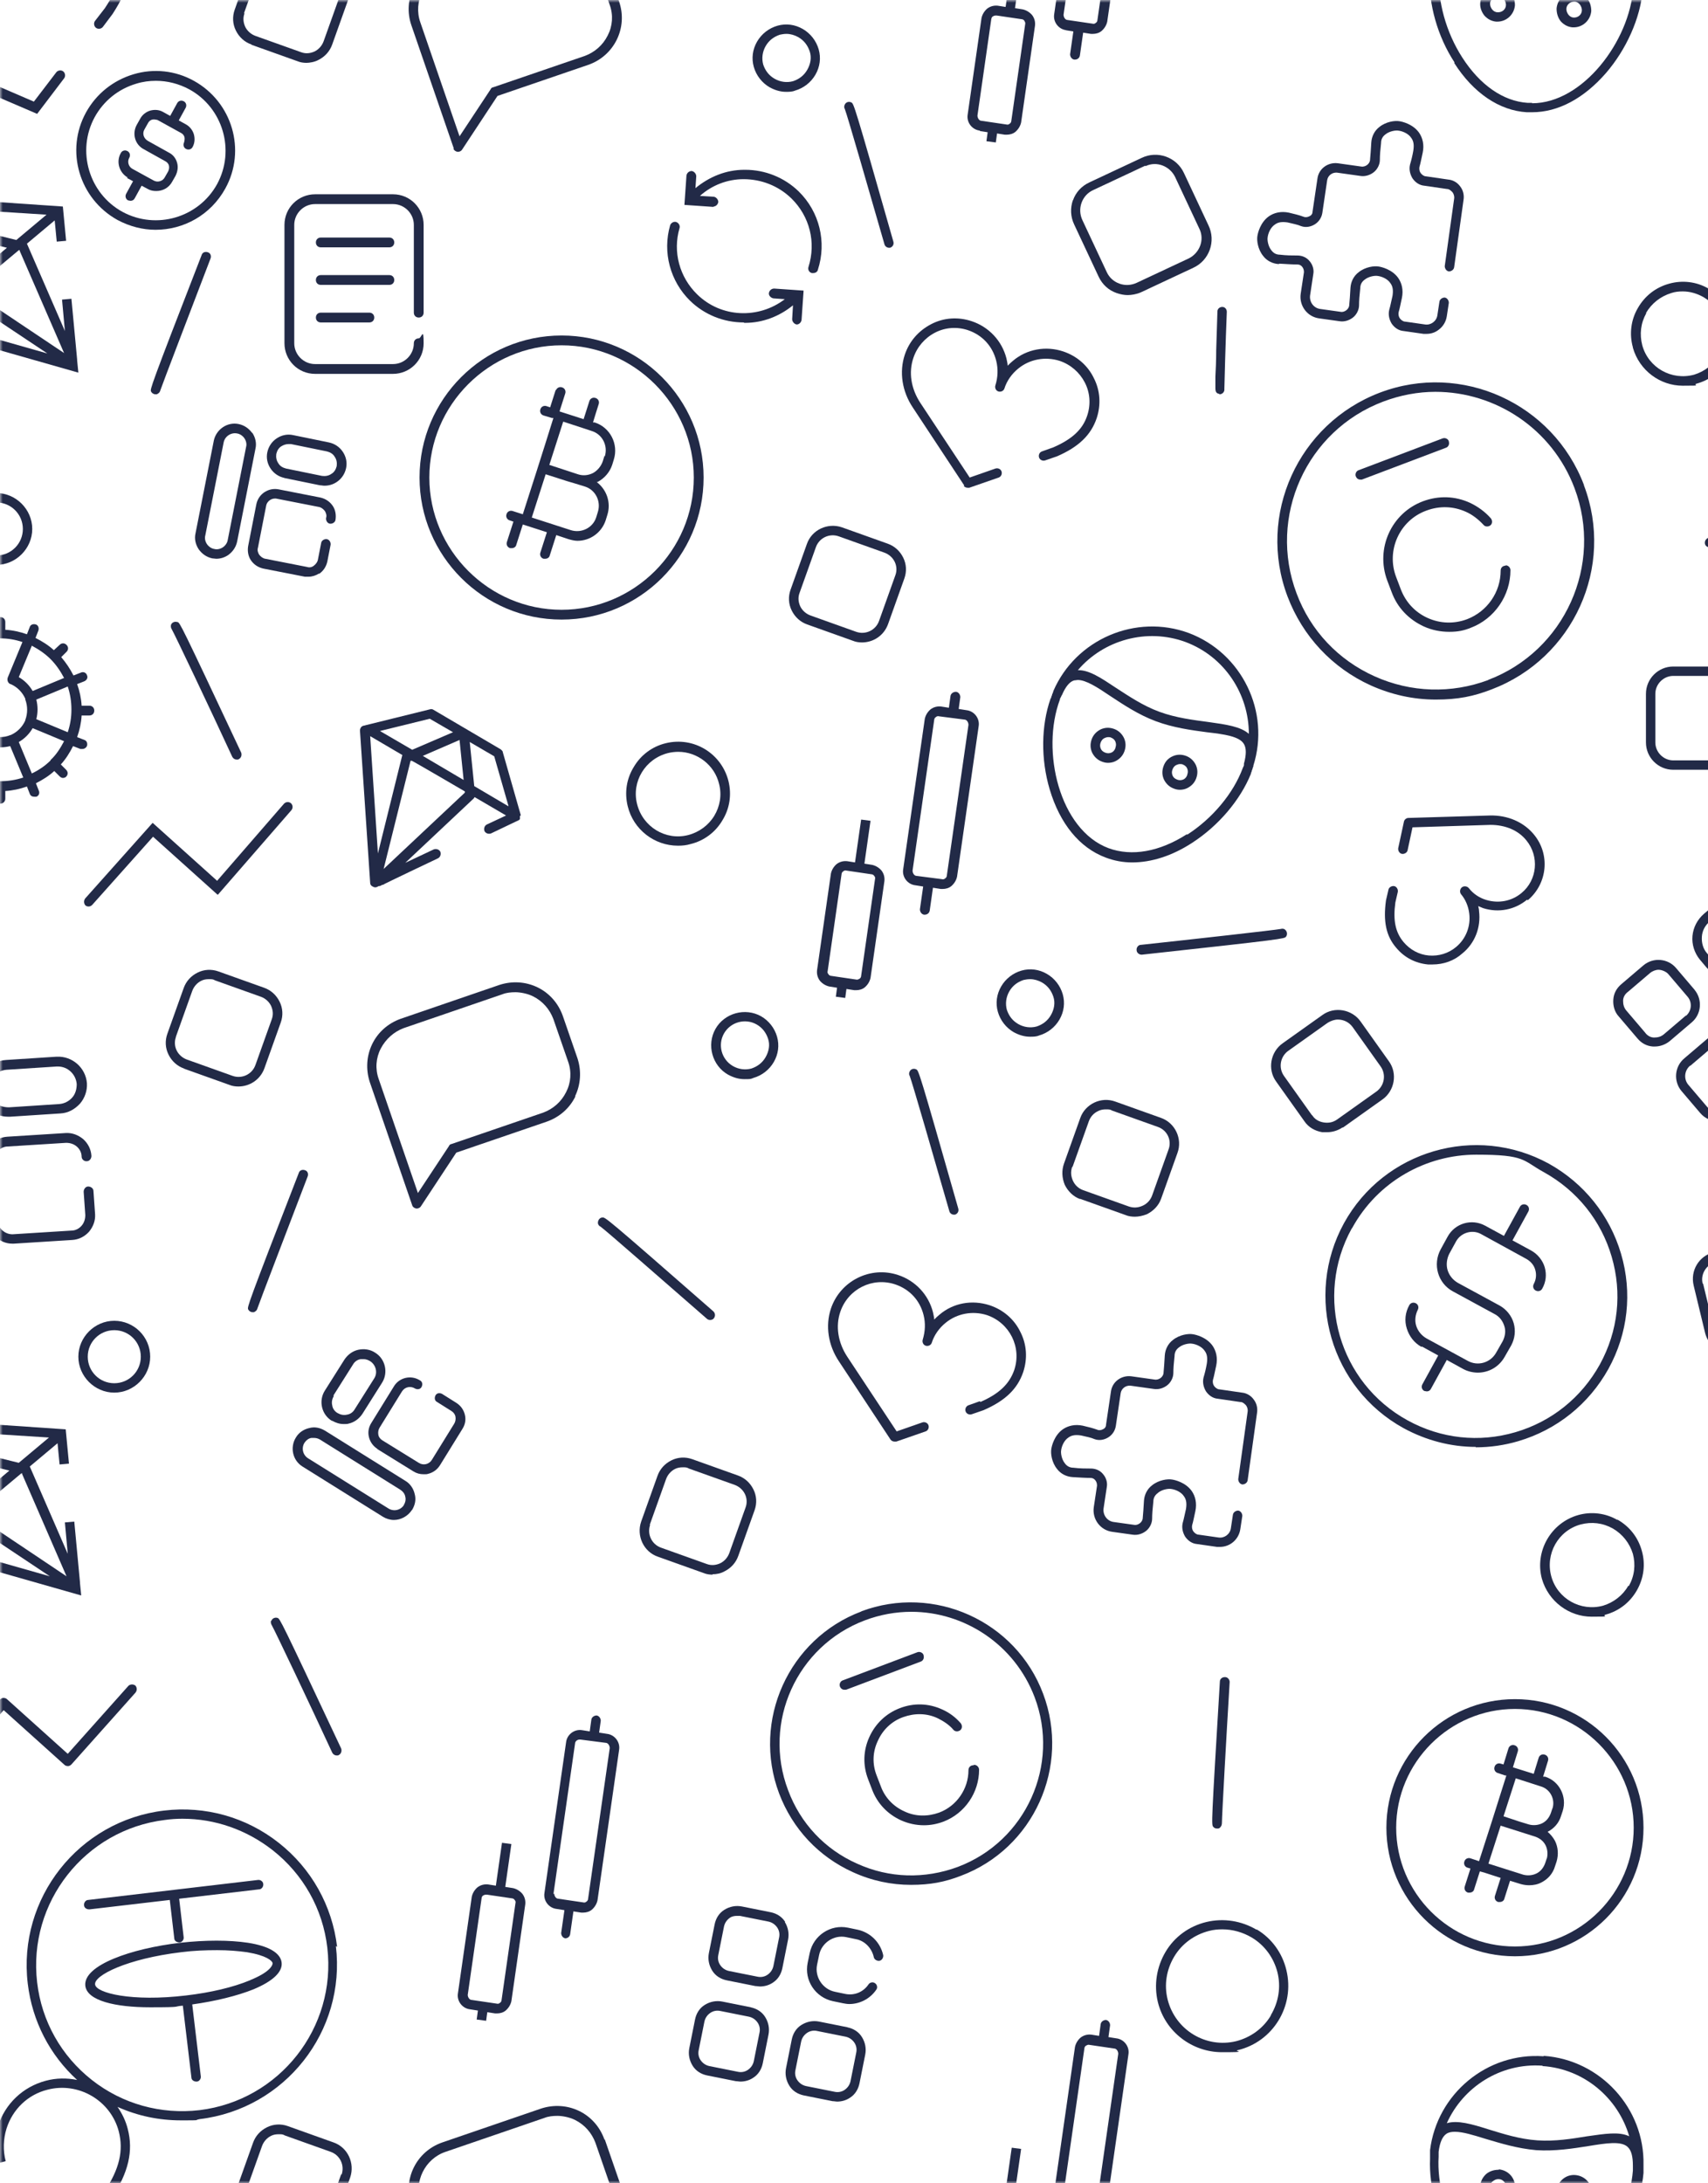<svg width="320" height="409" viewBox="0 0 320 409" fill="none" xmlns="http://www.w3.org/2000/svg">
<mask id="mask0_522_3766" style="mask-type:luminance" maskUnits="userSpaceOnUse" x="0" y="0" width="409" height="409">
<path d="M409 0H0V409H409V0Z" fill="white"/>
</mask>
<g mask="url(#mask0_522_3766)">
<path d="M147.115 360.064C146.503 359.07 145.509 358.458 144.362 358.229L139.01 357.159C137.863 356.929 136.716 357.159 135.722 357.77C134.728 358.382 134.116 359.376 133.887 360.523L132.816 365.875C132.587 367.022 132.816 368.169 133.428 369.163C134.04 370.157 135.034 370.769 136.181 370.998L141.533 372.069C141.839 372.069 142.145 372.145 142.374 372.145C143.215 372.145 144.056 371.916 144.744 371.457C145.738 370.845 146.35 369.851 146.58 368.704L147.65 363.352C147.879 362.205 147.65 361.058 147.038 360.064H147.115ZM145.968 362.97L144.897 368.322C144.744 369.01 144.362 369.546 143.827 369.928C143.292 370.31 142.604 370.463 141.915 370.31L136.563 369.24C135.875 369.087 135.34 368.704 134.957 368.169C134.575 367.634 134.422 366.946 134.575 366.258L135.645 360.905C135.798 360.217 136.181 359.682 136.716 359.299C137.098 358.994 137.633 358.917 138.092 358.917C138.551 358.917 138.398 358.917 138.627 358.917L143.98 359.988C144.668 360.141 145.203 360.523 145.586 361.058C145.968 361.593 146.121 362.282 145.968 362.97Z" fill="#222A47"/>
<path d="M160.725 361.517L158.89 361.135C155.602 360.446 152.391 362.587 151.702 365.875L151.32 367.71C150.632 370.998 152.773 374.21 156.061 374.898L157.896 375.28C158.278 375.357 158.737 375.433 159.119 375.433C161.107 375.433 163.019 374.439 164.166 372.757C164.472 372.375 164.319 371.763 163.937 371.534C163.554 371.228 162.943 371.381 162.713 371.763C161.719 373.216 160.037 373.904 158.278 373.522L156.443 373.139C154.149 372.68 152.62 370.387 153.079 368.093L153.461 366.258C153.92 363.964 156.214 362.434 158.508 362.893L160.343 363.276C162.025 363.581 163.325 364.958 163.707 366.64C163.784 367.099 164.319 367.405 164.778 367.328C165.236 367.252 165.542 366.716 165.466 366.258C164.931 363.887 163.095 362.052 160.725 361.517Z" fill="#222A47"/>
<path d="M140.692 376.044L135.339 374.974C134.192 374.745 133.045 374.974 132.051 375.586C131.057 376.197 130.446 377.191 130.216 378.338L129.146 383.691C128.916 384.838 129.146 385.985 129.758 386.979C130.369 387.973 131.363 388.584 132.51 388.814L137.863 389.884C138.168 389.884 138.474 389.961 138.704 389.961C139.545 389.961 140.386 389.731 141.074 389.273C142.068 388.661 142.68 387.667 142.909 386.52L143.98 381.167C144.209 380.021 143.98 378.874 143.368 377.88C142.756 376.886 141.762 376.274 140.615 376.044H140.692ZM142.297 380.785L141.227 386.138C141.074 386.826 140.692 387.361 140.156 387.743C139.621 388.126 138.933 388.279 138.245 388.126L132.893 387.055C132.204 386.902 131.669 386.52 131.287 385.985C130.904 385.449 130.752 384.761 130.904 384.073L131.975 378.721C132.128 378.033 132.51 377.497 133.045 377.115C133.581 376.733 134.269 376.58 134.957 376.733L140.309 377.803C140.998 377.956 141.533 378.338 141.915 378.874C142.297 379.409 142.45 380.097 142.297 380.785Z" fill="#222A47"/>
<path d="M158.814 379.791L153.461 378.721C152.314 378.492 151.168 378.721 150.174 379.333C149.179 379.944 148.568 380.938 148.338 382.085L147.268 387.438C147.039 388.585 147.268 389.732 147.88 390.726C148.491 391.72 149.485 392.331 150.632 392.561L155.985 393.631C156.291 393.631 156.596 393.708 156.826 393.708C157.667 393.708 158.508 393.478 159.196 393.02C160.19 392.408 160.802 391.414 161.031 390.267L162.102 384.915C162.331 383.768 162.102 382.621 161.49 381.627C160.878 380.633 159.884 380.021 158.737 379.791H158.814ZM160.42 384.532L159.349 389.885C159.196 390.573 158.814 391.108 158.279 391.49C157.743 391.873 157.055 392.026 156.367 391.873L151.015 390.802C150.326 390.649 149.791 390.267 149.409 389.732C149.027 389.196 148.874 388.508 149.027 387.82L150.097 382.468C150.25 381.78 150.632 381.244 151.168 380.862C151.703 380.48 152.391 380.327 153.079 380.48L158.431 381.55C159.12 381.703 159.655 382.085 160.037 382.621C160.42 383.156 160.572 383.844 160.42 384.532Z" fill="#222A47"/>
<path d="M53.295 42.131V64.305C53.295 67.44 55.818 70.04 59.03 70.04H73.634C76.769 70.04 79.369 67.517 79.369 64.305C79.369 61.094 78.987 63.388 78.451 63.388C77.916 63.388 77.534 63.77 77.534 64.305C77.534 66.446 75.775 68.205 73.634 68.205H59.03C56.889 68.205 55.13 66.446 55.13 64.305V42.131C55.13 39.99 56.889 38.232 59.03 38.232H73.634C75.775 38.232 77.534 39.99 77.534 42.131V58.571C77.534 59.106 77.916 59.488 78.451 59.488C78.987 59.488 79.369 59.106 79.369 58.571V42.131C79.369 38.996 76.846 36.397 73.634 36.397H59.03C55.895 36.397 53.295 38.92 53.295 42.131Z" fill="#222A47"/>
<path d="M72.946 44.502H60.1C59.565 44.502 59.183 44.884 59.183 45.419C59.183 45.954 59.565 46.337 60.1 46.337H72.946C73.481 46.337 73.864 45.954 73.864 45.419C73.864 44.884 73.481 44.502 72.946 44.502Z" fill="#222A47"/>
<path d="M73.864 52.454C73.864 51.918 73.481 51.536 72.946 51.536H60.1C59.565 51.536 59.183 51.918 59.183 52.454C59.183 52.989 59.565 53.371 60.1 53.371H72.946C73.481 53.371 73.864 52.989 73.864 52.454Z" fill="#222A47"/>
<path d="M60.1 58.571C59.565 58.571 59.183 58.953 59.183 59.488C59.183 60.024 59.565 60.406 60.1 60.406H69.199C69.734 60.406 70.117 60.024 70.117 59.488C70.117 58.953 69.734 58.571 69.199 58.571H60.1Z" fill="#222A47"/>
<path d="M286.201 168.678C289.948 165.543 290.483 160.037 287.348 156.291C285.436 153.997 282.454 152.697 279.166 152.773L263.874 153.232C263.491 153.232 263.109 153.538 263.033 153.92L261.962 158.89C261.886 159.349 262.192 159.884 262.65 159.961C263.109 160.037 263.644 159.731 263.721 159.273L264.638 154.991L279.243 154.532C281.995 154.532 284.442 155.526 285.972 157.437C288.418 160.42 288.036 164.854 285.054 167.301C283.219 168.83 280.772 169.289 278.478 168.601C277.178 168.219 276.031 167.454 275.19 166.384C274.884 166.001 274.273 165.925 273.89 166.231C273.508 166.537 273.432 167.148 273.738 167.531C274.579 168.525 275.114 169.824 275.267 171.124C275.573 173.495 274.655 175.865 272.82 177.394C271.367 178.618 269.532 179.153 267.697 179C265.862 178.847 264.18 177.93 262.956 176.477C261.427 174.642 260.968 172.424 261.427 169.06L261.886 167.072C261.962 166.613 261.656 166.078 261.198 166.001C260.739 165.925 260.204 166.231 260.127 166.689L259.668 168.678C259.133 172.577 259.668 175.33 261.58 177.547C263.109 179.382 265.174 180.453 267.544 180.682C267.85 180.682 268.079 180.682 268.385 180.682C270.45 180.682 272.438 179.994 273.967 178.618C276.337 176.706 277.484 173.724 277.102 170.666C277.102 170.36 277.025 170.054 276.949 169.748C277.255 169.901 277.561 169.977 277.867 170.13C280.772 171.048 283.831 170.436 286.124 168.525L286.201 168.678Z" fill="#222A47"/>
<path d="M-7.417 99.096C-7.417 102.843 -4.358 105.825 -0.688 105.825C2.982 105.825 6.041 102.766 6.041 99.096C6.041 95.426 2.982 92.367 -0.688 92.367C-4.358 92.367 -7.417 95.426 -7.417 99.096ZM4.282 99.096C4.282 101.849 2.065 104.066 -0.688 104.066C-3.44 104.066 -5.658 101.849 -5.658 99.096C-5.658 96.343 -3.44 94.126 -0.688 94.126C2.065 94.126 4.282 96.343 4.282 99.096Z" fill="#222A47"/>
<path d="M308.375 129.987V139.086C308.375 141.915 310.669 144.209 313.498 144.209H322.597C325.426 144.209 327.72 141.915 327.72 139.086V129.987C327.72 127.158 325.426 124.864 322.597 124.864H313.498C310.669 124.864 308.375 127.158 308.375 129.987ZM325.961 129.987V139.086C325.961 140.921 324.432 142.451 322.597 142.451H313.498C311.663 142.451 310.134 140.921 310.134 139.086V129.987C310.134 128.152 311.663 126.623 313.498 126.623H322.597C324.432 126.623 325.961 128.152 325.961 129.987Z" fill="#222A47"/>
<path d="M251.563 211.267L258.98 205.991C261.274 204.385 261.886 201.098 260.204 198.804L254.928 191.387C253.322 189.093 250.034 188.481 247.74 190.163L240.323 195.439C238.029 197.045 237.418 200.333 239.1 202.627L244.376 210.044C245.14 211.191 246.364 211.879 247.74 212.108C248.046 212.108 248.352 212.108 248.581 212.108C249.652 212.108 250.646 211.802 251.563 211.191V211.267ZM245.829 208.973L240.553 201.556C239.482 200.027 239.865 197.963 241.317 196.892L248.734 191.616C249.346 191.234 250.034 191.004 250.646 191.004C251.716 191.004 252.71 191.463 253.398 192.381L258.674 199.798C259.745 201.327 259.363 203.391 257.91 204.462L250.493 209.738C249.728 210.273 248.887 210.426 247.97 210.273C247.052 210.12 246.287 209.661 245.829 208.897V208.973Z" fill="#222A47"/>
<path d="M165.695 45.725C165.772 46.107 166.154 46.413 166.536 46.413C166.919 46.413 166.689 46.413 166.766 46.413C167.224 46.26 167.53 45.801 167.377 45.266C160.037 19.498 159.96 19.422 159.502 19.192C159.043 18.963 158.508 19.116 158.278 19.575C158.125 19.881 158.125 20.186 158.278 20.416C158.737 21.563 162.943 36.167 165.695 45.725Z" fill="#222A47"/>
<path d="M320.38 102.46C320.533 102.46 320.762 102.46 320.915 102.307C342.63 86.633 342.63 86.556 342.707 86.021C342.707 85.562 342.478 85.103 341.942 85.027C341.636 85.027 341.331 85.027 341.101 85.333C340.184 86.097 327.873 95.043 319.768 100.931C319.386 101.237 319.309 101.772 319.539 102.155C319.692 102.384 319.997 102.537 320.303 102.537L320.38 102.46Z" fill="#222A47"/>
<path d="M38.92 47.254C38.461 47.102 37.926 47.254 37.773 47.79C28.062 72.793 28.138 72.87 28.291 73.328C28.444 73.634 28.75 73.864 29.132 73.864C29.515 73.864 29.362 73.864 29.515 73.787C29.821 73.634 29.974 73.405 30.05 73.099C30.432 71.952 35.861 57.806 39.455 48.401C39.608 47.943 39.455 47.407 38.92 47.254Z" fill="#222A47"/>
<path d="M240.935 175.482C241.241 175.1 241.164 174.488 240.782 174.183C240.552 173.953 240.246 173.953 239.941 174.03C238.717 174.259 223.654 175.941 213.714 177.012C213.255 177.012 212.873 177.547 212.949 178.006C212.949 178.464 213.408 178.847 213.867 178.847C214.326 178.847 213.867 178.847 213.943 178.847C240.552 175.941 240.629 175.865 240.935 175.482Z" fill="#222A47"/>
<path d="M10.552 197.963L1.147 198.574C-0.306 198.651 -1.529 199.339 -2.523 200.409C-3.441 201.48 -3.899 202.856 -3.823 204.233C-3.746 205.609 -3.058 206.909 -1.988 207.903C-0.994 208.744 0.23 209.203 1.53 209.203C2.829 209.203 1.759 209.203 1.912 209.203L11.317 208.591C12.77 208.514 13.993 207.826 14.987 206.756C15.905 205.685 16.363 204.309 16.287 202.933C16.058 200.027 13.534 197.81 10.629 197.963H10.552ZM13.534 205.609C12.922 206.297 12.081 206.756 11.087 206.832L1.683 207.444C0.765 207.444 -0.153 207.215 -0.841 206.603C-1.529 205.991 -1.988 205.15 -2.064 204.156C-2.064 203.238 -1.835 202.321 -1.223 201.633C-0.611 200.945 0.23 200.486 1.224 200.409L10.629 199.798C10.705 199.798 10.782 199.798 10.858 199.798C12.693 199.798 14.222 201.25 14.375 203.086C14.375 204.003 14.146 204.921 13.534 205.609Z" fill="#222A47"/>
<path d="M1.453 214.784L12.387 214.096C13.152 214.096 13.84 214.326 14.375 214.784C14.911 215.243 15.293 215.931 15.293 216.696C15.293 217.155 15.752 217.614 16.287 217.537C16.746 217.537 17.128 217.078 17.128 216.543C17.052 215.32 16.516 214.249 15.599 213.408C14.681 212.644 13.534 212.185 12.311 212.261L1.377 212.949C0.153 213.026 -0.917 213.561 -1.758 214.479C-2.523 215.396 -2.982 216.543 -2.905 217.767L-2.217 228.701C-2.064 231.071 -0.076 232.983 2.294 232.983C4.665 232.983 2.524 232.983 2.6 232.983L13.534 232.294C14.758 232.218 15.828 231.683 16.669 230.765C17.434 229.848 17.893 228.701 17.816 227.477L17.51 223.119C17.51 222.66 17.052 222.278 16.516 222.278C16.058 222.278 15.675 222.737 15.675 223.272L15.981 227.63C15.981 228.395 15.752 229.083 15.293 229.618C14.834 230.153 14.146 230.536 13.381 230.536L2.447 231.224C0.994 231.3 -0.382 230.154 -0.458 228.624L-1.147 217.69C-1.147 216.925 -0.917 216.237 -0.458 215.702C0 215.167 0.688 214.784 1.453 214.784Z" fill="#222A47"/>
<path d="M53.218 89.538L59.947 90.915C60.253 90.915 60.482 90.991 60.788 90.991C61.629 90.991 62.394 90.762 63.082 90.303C64 89.691 64.611 88.774 64.841 87.703C65.07 86.633 64.841 85.562 64.229 84.645C63.617 83.727 62.7 83.115 61.629 82.886L54.901 81.51C53.83 81.28 52.76 81.51 51.842 82.121C50.924 82.733 50.313 83.651 50.083 84.721C49.854 85.791 50.083 86.862 50.695 87.78C51.307 88.697 52.224 89.309 53.295 89.538H53.218ZM51.766 85.027C51.919 84.415 52.224 83.88 52.76 83.574C53.142 83.345 53.601 83.192 54.059 83.192C54.518 83.192 54.365 83.192 54.518 83.192L61.247 84.568C61.859 84.721 62.394 85.027 62.7 85.562C63.082 86.097 63.158 86.709 63.082 87.321C62.929 87.933 62.623 88.468 62.088 88.774C61.553 89.156 60.941 89.232 60.329 89.156L53.601 87.78C52.989 87.627 52.454 87.321 52.148 86.786C51.766 86.25 51.689 85.639 51.766 85.027Z" fill="#222A47"/>
<path d="M59.794 107.507C60.559 106.972 61.094 106.207 61.324 105.213L61.935 102.078C62.012 101.619 61.706 101.084 61.247 101.008C60.788 100.931 60.253 101.237 60.177 101.696L59.565 104.831C59.489 105.29 59.183 105.672 58.8 105.978C58.418 106.284 57.959 106.36 57.501 106.207L49.701 104.678C49.242 104.601 48.86 104.296 48.554 103.913C48.325 103.531 48.172 103.072 48.325 102.613L49.854 94.814C50.007 93.82 51.001 93.208 51.919 93.438L59.718 94.967C60.177 95.043 60.559 95.349 60.865 95.732C61.094 96.114 61.247 96.573 61.094 97.031C61.018 97.49 61.324 98.026 61.782 98.102C62.241 98.178 62.776 97.873 62.853 97.414C63.006 96.496 62.853 95.502 62.318 94.738C61.782 93.973 61.018 93.438 60.024 93.208L52.224 91.679C50.313 91.297 48.401 92.52 48.019 94.508L46.49 102.307C46.337 103.225 46.49 104.219 47.025 104.984C47.56 105.748 48.325 106.284 49.319 106.513L57.118 108.042C57.347 108.042 57.577 108.042 57.806 108.042C58.495 108.042 59.183 107.813 59.794 107.43V107.507Z" fill="#222A47"/>
<path d="M47.254 81.127C46.642 80.286 45.801 79.675 44.731 79.445C42.59 78.987 40.525 80.439 40.067 82.504L36.626 99.937C36.396 100.931 36.626 102.002 37.237 102.919C37.849 103.761 38.69 104.372 39.761 104.602C39.99 104.602 40.296 104.678 40.525 104.678C41.29 104.678 42.055 104.449 42.743 103.99C43.584 103.378 44.196 102.537 44.425 101.467L47.866 84.033C48.095 83.039 47.866 81.969 47.254 81.051V81.127ZM46.107 83.727L42.666 101.161C42.59 101.696 42.208 102.231 41.749 102.537C41.29 102.843 40.678 102.996 40.143 102.843C39.608 102.767 39.073 102.384 38.767 101.925C38.461 101.467 38.308 100.855 38.461 100.32L41.902 82.886C42.131 81.739 43.278 80.975 44.425 81.204C44.96 81.28 45.495 81.663 45.801 82.121C46.107 82.58 46.26 83.192 46.107 83.727Z" fill="#222A47"/>
<path d="M296.753 90.838C290.941 75.546 273.814 67.746 258.521 73.558C243.229 79.369 235.429 96.496 241.241 111.789C244.07 119.206 249.575 125.093 256.763 128.381C260.662 130.14 264.791 131.058 268.997 131.058C273.202 131.058 276.108 130.446 279.472 129.146C294.765 123.335 302.564 106.207 296.753 90.915V90.838ZM278.86 127.387C271.902 129.987 264.332 129.758 257.527 126.699C250.722 123.641 245.522 118.135 242.923 111.177C237.494 96.802 244.758 80.668 259.133 75.24C262.344 74.016 265.709 73.404 268.92 73.404C280.16 73.404 290.789 80.286 294.994 91.45C300.423 105.825 293.159 121.958 278.784 127.387H278.86Z" fill="#222A47"/>
<path d="M282.072 105.978C281.536 105.978 281.154 106.36 281.154 106.895C281.154 110.948 278.631 114.542 274.884 115.994C272.437 116.912 269.838 116.835 267.467 115.765C265.097 114.694 263.338 112.783 262.421 110.336L261.58 108.119C259.668 103.149 262.191 97.49 267.238 95.655C269.685 94.738 272.284 94.814 274.655 95.885C275.878 96.42 277.025 97.337 277.943 98.331C278.249 98.714 278.86 98.714 279.243 98.408C279.625 98.102 279.625 97.49 279.319 97.108C278.249 95.885 276.872 94.891 275.419 94.202C272.59 92.903 269.532 92.826 266.626 93.897C260.662 96.114 257.68 102.766 259.897 108.73L260.739 110.948C261.809 113.853 263.95 116.071 266.779 117.371C268.308 118.059 269.914 118.365 271.52 118.365C273.125 118.365 274.272 118.135 275.572 117.6C280.007 115.918 282.989 111.559 282.989 106.819C282.989 106.36 282.607 105.901 282.072 105.901V105.978Z" fill="#222A47"/>
<path d="M271.444 82.657C271.291 82.198 270.755 81.969 270.297 82.121L254.545 88.085C254.087 88.238 253.857 88.774 254.01 89.232C254.163 89.615 254.469 89.844 254.851 89.844C255.233 89.844 255.081 89.844 255.157 89.844L270.908 83.88C271.367 83.727 271.597 83.192 271.444 82.733V82.657Z" fill="#222A47"/>
<path d="M317.551 185.499L314.033 181.37C312.504 179.535 309.751 179.306 307.916 180.835L303.787 184.352C302.87 185.117 302.334 186.111 302.258 187.258C302.182 188.405 302.487 189.552 303.252 190.393L306.769 194.522C307.534 195.439 308.528 195.975 309.675 196.051C309.828 196.051 309.904 196.051 310.057 196.051C311.051 196.051 312.045 195.669 312.81 195.057L316.939 191.54C318.774 190.011 319.003 187.258 317.474 185.423L317.551 185.499ZM315.868 190.24L311.739 193.757C311.204 194.216 310.592 194.369 309.904 194.369C309.216 194.369 308.604 193.987 308.222 193.451L304.705 189.322C304.246 188.787 304.093 188.175 304.093 187.487C304.093 186.799 304.475 186.187 305.011 185.805L309.14 182.288C309.598 181.905 310.21 181.676 310.745 181.676C311.281 181.676 312.198 181.982 312.657 182.594L316.174 186.723C317.092 187.793 316.939 189.399 315.868 190.316V190.24Z" fill="#222A47"/>
<path d="M319.768 181.294C320.838 182.517 322.291 183.282 323.897 183.434C324.05 183.434 324.279 183.434 324.432 183.434C325.885 183.434 327.261 182.899 328.332 181.982L329.785 180.758C331.696 179.153 332.384 176.629 331.696 174.259C331.543 173.8 331.008 173.494 330.549 173.647C330.09 173.8 329.785 174.335 329.937 174.794C330.473 176.476 329.937 178.235 328.561 179.382L327.108 180.605C326.267 181.37 325.12 181.676 323.973 181.599C322.826 181.523 321.832 180.988 321.068 180.07L319.844 178.617C319.08 177.776 318.774 176.629 318.85 175.482C318.927 174.335 319.462 173.341 320.38 172.577L321.832 171.353C323.132 170.283 324.967 170.053 326.497 170.818C326.955 171.047 327.491 170.818 327.72 170.436C327.949 170.053 327.72 169.442 327.338 169.212C325.197 168.142 322.521 168.448 320.685 169.977L319.233 171.2C318.009 172.271 317.245 173.724 317.092 175.329C316.939 176.935 317.474 178.541 318.468 179.764L319.691 181.217L319.768 181.294Z" fill="#222A47"/>
<path d="M321.833 210.044C322.827 210.044 323.821 209.738 324.585 209.05L328.714 205.532C330.549 204.003 330.779 201.25 329.249 199.415L325.732 195.286C324.968 194.369 323.974 193.833 322.827 193.757C321.68 193.681 320.533 193.986 319.692 194.751L315.563 198.268C313.727 199.798 313.498 202.55 315.027 204.385L318.545 208.514C319.386 209.508 320.609 210.044 321.833 210.044ZM316.71 199.645L320.839 196.127C321.297 195.745 321.833 195.516 322.444 195.516C323.056 195.516 322.597 195.516 322.674 195.516C323.362 195.516 323.974 195.898 324.356 196.433L327.873 200.562C328.791 201.633 328.638 203.238 327.567 204.156L323.438 207.673C322.368 208.591 320.762 208.438 319.845 207.367L316.327 203.238C315.41 202.168 315.563 200.562 316.633 199.645H316.71Z" fill="#222A47"/>
<path d="M239.711 49.395C241.011 49.472 242.158 49.548 243.076 49.548C243.458 49.548 243.764 49.701 243.993 50.007C244.223 50.313 244.299 50.619 244.299 51.001L243.687 55.053C243.381 57.271 244.911 59.335 247.128 59.641L250.951 60.176C251.869 60.329 252.786 60.024 253.475 59.488C254.163 58.953 254.622 58.036 254.622 57.194C254.622 56.353 254.698 55.359 254.851 53.983C254.851 53.295 255.157 52.76 255.692 52.377C256.457 51.766 257.604 51.613 258.062 51.689C258.827 51.766 259.974 52.224 260.509 53.066C260.968 53.677 261.044 54.442 260.891 55.436C260.662 56.353 260.509 57.271 260.28 58.036C260.05 58.953 260.28 59.871 260.739 60.635C261.274 61.4 262.038 61.935 262.956 62.012L266.703 62.547C266.856 62.547 267.085 62.547 267.238 62.547C268.079 62.547 268.844 62.318 269.532 61.782C270.373 61.17 270.908 60.253 271.061 59.259L271.443 56.736C271.443 56.277 271.138 55.818 270.679 55.742C270.22 55.742 269.761 56.047 269.685 56.506L269.302 59.03C269.149 60.176 268.079 60.941 267.009 60.788L263.262 60.253C262.88 60.253 262.497 59.947 262.268 59.641C262.038 59.335 261.962 58.877 262.038 58.494C262.268 57.73 262.421 56.812 262.65 55.818C262.956 54.365 262.65 53.066 261.962 52.072C260.815 50.466 258.827 50.007 258.292 49.931C257.451 49.778 255.768 50.007 254.545 51.001C253.628 51.689 253.092 52.76 253.016 53.907C252.939 55.283 252.863 56.353 252.786 57.118C252.786 57.5 252.557 57.883 252.251 58.112C251.945 58.341 251.563 58.494 251.181 58.418L247.358 57.883C246.134 57.73 245.293 56.583 245.446 55.359L246.058 51.307C246.211 50.466 245.905 49.548 245.37 48.937C244.834 48.248 243.993 47.866 243.076 47.866C242.158 47.866 241.011 47.866 239.788 47.713C239.1 47.713 238.564 47.407 238.182 46.872C237.57 46.107 237.417 44.96 237.494 44.502C237.57 43.737 238.029 42.59 238.87 42.055C239.482 41.596 240.247 41.52 241.241 41.672C242.158 41.902 243.076 42.055 243.764 42.361C244.605 42.666 245.522 42.514 246.287 42.055C247.052 41.596 247.587 40.831 247.74 39.914L248.657 33.72C248.81 32.879 249.575 32.268 250.493 32.344L254.851 32.956C255.768 33.109 256.686 32.803 257.374 32.268C258.062 31.732 258.521 30.815 258.521 29.974C258.521 29.133 258.598 28.139 258.751 26.762C258.751 26.074 259.056 25.539 259.592 25.157C260.356 24.545 261.503 24.392 261.962 24.468C262.727 24.545 263.874 25.004 264.409 25.845C264.868 26.456 264.944 27.221 264.791 28.215C264.638 29.133 264.409 30.05 264.179 30.815C263.95 31.732 264.179 32.65 264.638 33.414C265.173 34.179 265.938 34.714 266.856 34.791L271.061 35.403C271.52 35.403 271.826 35.708 272.132 36.014C272.361 36.32 272.514 36.779 272.437 37.238L270.679 49.854C270.679 50.313 270.985 50.772 271.443 50.848C271.902 50.848 272.361 50.542 272.437 50.083L274.196 37.467C274.349 36.55 274.12 35.632 273.584 34.944C273.049 34.179 272.208 33.72 271.367 33.644L267.161 33.032C266.779 33.032 266.397 32.726 266.167 32.42C265.938 32.115 265.862 31.656 265.938 31.273C266.167 30.509 266.32 29.591 266.55 28.597C266.856 27.145 266.55 25.845 265.862 24.851C264.715 23.245 262.727 22.786 262.191 22.71C261.35 22.557 259.668 22.786 258.445 23.78C257.527 24.468 256.992 25.539 256.915 26.686C256.839 28.062 256.762 29.133 256.686 29.897C256.686 30.279 256.457 30.662 256.151 30.891C255.845 31.121 255.463 31.273 255.004 31.197L250.645 30.585C248.81 30.356 247.052 31.579 246.822 33.491L245.905 39.684C245.905 40.067 245.675 40.373 245.293 40.526C244.987 40.678 244.605 40.755 244.223 40.602C243.381 40.296 242.464 40.067 241.47 39.837C240.017 39.532 238.717 39.837 237.723 40.526C236.118 41.672 235.659 43.66 235.582 44.196C235.429 45.037 235.659 46.719 236.653 47.943C237.341 48.86 238.411 49.395 239.558 49.472L239.711 49.395Z" fill="#222A47"/>
<path d="M10.629 45.266L12.387 45.113L11.776 38.691L-1.605 37.773L-13.381 47.637L-14.834 61.4L14.681 69.811L14.452 67.517V67.364L13.381 55.971L11.623 56.124L12.158 62.012L5.047 45.649L10.246 41.29L10.629 45.266ZM-0.917 39.608L8.717 40.22L3.059 44.961L-4.97 42.972L-0.917 39.532V39.608ZM-6.958 55.665L8.87 66.217L-12.387 60.177L-6.958 55.665ZM1.3 46.413L-5.505 52.148L-5.964 44.655L1.3 46.413ZM-7.799 45.266L-7.264 53.524L-12.616 58.036L-11.622 48.478L-7.722 45.266H-7.799ZM3.671 46.949L12.005 66.141L-5.352 54.518V54.289L3.518 46.872H3.747L3.671 46.949Z" fill="#222A47"/>
<path d="M97.567 152.773C97.567 152.773 97.567 152.773 97.567 152.696L94.202 140.921C94.202 140.692 93.973 140.539 93.82 140.386L81.204 132.969C80.974 132.816 80.745 132.816 80.516 132.893L68.129 135.951C67.67 136.027 67.44 136.486 67.44 136.869L69.352 165.389C69.352 165.695 69.505 165.924 69.811 166.077C69.964 166.154 70.117 166.23 70.27 166.23C70.422 166.23 70.499 166.23 70.652 166.154L70.958 166.001C71.187 166.001 71.416 165.924 71.569 165.772H71.722C71.722 165.695 82.045 160.801 82.045 160.801C82.504 160.572 82.656 160.037 82.504 159.578C82.274 159.119 81.739 158.966 81.28 159.119L75.928 161.643L88.774 149.561C88.774 149.561 88.85 149.408 88.927 149.332L94.814 152.773L91.22 154.455C90.762 154.684 90.609 155.22 90.762 155.678C90.991 156.137 91.526 156.29 91.985 156.137L97.108 153.69C97.184 153.69 97.261 153.614 97.337 153.537C97.337 153.537 97.414 153.461 97.414 153.385C97.414 153.385 97.414 153.232 97.414 153.155C97.414 153.155 97.414 153.155 97.414 153.079C97.414 153.002 97.414 152.926 97.414 152.849L97.567 152.773ZM95.197 151.014L88.85 147.268L88.009 139.01L92.597 141.686L95.273 151.014H95.197ZM86.862 146.121L79.216 141.609L86.097 138.627L86.862 146.121ZM80.516 134.651L84.874 137.174L77.228 140.462L71.187 136.945L80.516 134.651ZM69.275 137.863L75.393 141.456C75.393 141.456 75.316 141.609 75.316 141.686L70.805 159.884L69.352 137.863H69.275ZM87.091 148.491L71.875 162.79L76.922 142.527H77.151C77.151 142.45 87.091 148.262 87.091 148.262V148.491Z" fill="#222A47"/>
<path d="M180.529 90.991C180.682 91.221 180.988 91.373 181.294 91.373C181.6 91.373 181.523 91.373 181.6 91.373L187.105 89.462C187.564 89.309 187.793 88.774 187.64 88.315C187.487 87.856 186.952 87.627 186.493 87.78L181.676 89.462L172.424 75.469C170.666 72.793 170.207 69.734 171.124 67.058C171.812 64.994 173.265 63.312 175.177 62.318C177.088 61.324 179.306 61.171 181.37 61.859C184.047 62.776 185.958 64.841 186.646 67.594C187.029 69.123 186.952 70.728 186.493 72.181C186.34 72.64 186.57 73.175 187.029 73.328C187.487 73.481 188.023 73.252 188.176 72.793C188.634 71.34 189.552 70.04 190.775 69.046C192.916 67.288 195.822 66.752 198.498 67.594C200.563 68.282 202.245 69.734 203.239 71.646C204.233 73.558 204.386 75.775 203.698 77.84C202.856 80.439 200.868 82.274 197.351 83.804L195.21 84.568C194.751 84.721 194.522 85.256 194.675 85.715C194.828 86.174 195.363 86.403 195.822 86.25L198.039 85.486C202.092 83.727 204.386 81.51 205.456 78.375C206.297 75.851 206.144 73.175 204.921 70.805C203.774 68.434 201.709 66.676 199.186 65.835C195.975 64.764 192.381 65.376 189.781 67.594C189.399 67.899 189.093 68.205 188.787 68.511C188.787 68.052 188.634 67.594 188.558 67.135C187.717 63.847 185.27 61.247 182.058 60.177C179.535 59.336 176.859 59.488 174.489 60.712C172.118 61.935 170.36 63.923 169.519 66.447C168.448 69.658 168.983 73.328 171.048 76.387L180.682 90.991H180.529Z" fill="#222A47"/>
<path d="M-14.757 12.005L6.958 21.333L12.005 14.681C12.311 14.299 12.234 13.687 11.852 13.381C11.47 13.075 10.858 13.152 10.552 13.534L6.347 19.039L-14.069 10.246C-17.968 8.564 -20.721 5.505 -21.715 1.759C-22.48 -1.07 -22.021 -4.053 -20.568 -6.576C-19.116 -9.099 -16.745 -10.934 -13.916 -11.622C-10.322 -12.54 -6.499 -11.622 -3.746 -9.099C-2.217 -7.646 -1.07 -5.811 -0.535 -3.823L1.224 -4.282C0.688 -6.27 0.765 -8.411 1.377 -10.399C2.524 -13.993 5.353 -16.745 9.023 -17.663C14.834 -19.192 20.875 -15.675 22.404 -9.864C23.322 -6.27 22.557 -2.829 19.651 1.529L17.816 3.9C17.51 4.282 17.587 4.894 17.969 5.199C18.351 5.505 18.963 5.429 19.269 5.047L21.104 2.6C24.239 -2.217 25.157 -6.194 24.086 -10.322C22.327 -17.128 15.293 -21.18 8.488 -19.422C4.206 -18.275 0.918 -15.14 -0.459 -10.934C-0.688 -10.17 -0.841 -9.405 -0.994 -8.64C-1.453 -9.328 -2.064 -9.94 -2.676 -10.475C-5.887 -13.457 -10.322 -14.528 -14.528 -13.381C-17.816 -12.54 -20.568 -10.399 -22.327 -7.493C-23.856 -4.358 -24.315 -0.918 -23.397 2.37C-22.25 6.576 -19.116 10.17 -14.757 12.081V12.005Z" fill="#222A47"/>
<path d="M-15.751 132.052H-16.592C-17.128 132.052 -17.51 132.434 -17.51 132.969C-17.51 133.505 -17.128 133.887 -16.592 133.887H-15.751H-15.139C-15.063 135.263 -14.757 136.64 -14.298 137.939L-15.675 138.475C-16.133 138.628 -16.363 139.163 -16.133 139.622C-15.98 140.004 -15.675 140.157 -15.292 140.157C-14.91 140.157 -15.063 140.157 -14.91 140.157L-13.534 139.622C-12.922 140.845 -12.157 141.992 -11.24 143.062L-12.234 144.056C-12.616 144.439 -12.616 144.974 -12.234 145.356C-12.081 145.509 -11.851 145.662 -11.622 145.662C-11.393 145.662 -11.163 145.586 -11.01 145.433L-10.016 144.439C-9.022 145.356 -7.799 146.121 -6.576 146.733L-7.111 148.033C-7.264 148.491 -7.111 149.027 -6.652 149.18C-6.576 149.18 -6.423 149.18 -6.27 149.18C-5.887 149.18 -5.582 148.95 -5.429 148.644L-4.893 147.344C-3.594 147.803 -2.217 148.109 -0.841 148.185V149.638C-0.841 150.174 -0.459 150.556 0.077 150.556C0.535 150.556 0.994 150.174 0.994 149.638V148.185C2.371 148.109 3.747 147.803 5.047 147.344L5.582 148.721C5.735 149.103 6.041 149.256 6.423 149.256C6.805 149.256 6.653 149.256 6.805 149.256C7.264 149.103 7.494 148.568 7.264 148.109L6.729 146.733C7.952 146.121 9.176 145.356 10.17 144.439L11.164 145.433C11.317 145.586 11.546 145.739 11.775 145.739C12.005 145.739 12.234 145.662 12.387 145.509C12.77 145.127 12.77 144.592 12.387 144.209L11.393 143.215C12.311 142.221 13.075 140.998 13.687 139.775L15.063 140.31C15.14 140.31 15.293 140.31 15.446 140.31C15.828 140.31 16.134 140.08 16.287 139.775C16.44 139.316 16.287 138.781 15.828 138.628L14.452 138.092C14.911 136.793 15.216 135.416 15.293 134.04H16.746C17.281 134.04 17.663 133.658 17.663 133.122C17.663 132.587 17.281 132.205 16.746 132.205H15.293C15.216 130.828 14.911 129.452 14.452 128.152L15.063 127.923L15.828 127.617C16.287 127.388 16.516 126.929 16.287 126.47C16.134 126.011 15.599 125.782 15.14 126.011L13.764 126.546C13.152 125.323 12.387 124.176 11.47 123.106L12.464 122.112C12.846 121.729 12.846 121.194 12.464 120.812C12.081 120.429 11.546 120.429 11.164 120.812L10.093 121.806C9.099 120.888 7.876 120.124 6.653 119.512L7.188 118.136C7.341 117.677 7.188 117.142 6.729 116.989C6.27 116.836 5.735 116.989 5.582 117.447L5.047 118.824C3.747 118.365 2.371 118.059 0.994 117.983V116.53C0.994 115.995 0.612 115.612 0.077 115.612C-0.382 115.612 -0.841 115.995 -0.841 116.53V117.983C-2.217 118.059 -3.594 118.365 -4.893 118.824L-5.123 118.212L-5.429 117.447C-5.582 116.989 -6.117 116.759 -6.576 116.989C-7.034 117.142 -7.264 117.677 -7.034 118.136L-6.499 119.512C-7.723 120.124 -8.869 120.888 -9.94 121.806L-10.934 120.812C-11.316 120.429 -11.851 120.429 -12.234 120.812C-12.616 121.194 -12.616 121.729 -12.234 122.112L-11.24 123.106C-12.157 124.1 -12.922 125.323 -13.534 126.546L-14.91 126.011C-15.369 125.858 -15.904 126.011 -16.057 126.47C-16.21 126.929 -16.057 127.464 -15.598 127.617L-14.222 128.152C-14.681 129.452 -14.986 130.828 -15.063 132.205H-15.675L-15.751 132.052ZM-9.481 142.451C-10.475 141.457 -11.316 140.233 -11.928 138.933L-6.04 136.487C-5.429 137.557 -4.511 138.475 -3.441 139.086L-5.887 144.974C-7.187 144.286 -8.411 143.521 -9.405 142.451H-9.481ZM0 146.35C-1.453 146.35 -2.829 146.121 -4.205 145.662L-1.758 139.775C-1.147 139.927 -0.535 140.004 0.077 140.004C0.688 140.004 1.3 139.927 1.912 139.775L4.359 145.662C2.982 146.121 1.53 146.35 0.077 146.35H0ZM9.482 142.451C8.488 143.445 7.264 144.286 5.964 144.898L3.518 139.01C4.588 138.398 5.506 137.481 6.117 136.41L12.005 138.857C11.317 140.157 10.552 141.38 9.482 142.374V142.451ZM13.381 132.969C13.381 134.422 13.152 135.799 12.693 137.175L6.805 134.728C7.111 133.505 7.111 132.281 6.805 131.058L12.693 128.611C13.152 129.987 13.381 131.44 13.381 132.893V132.969ZM9.482 123.488C10.476 124.482 11.317 125.705 12.005 127.005L6.117 129.452C5.506 128.382 4.588 127.464 3.518 126.852L5.964 120.965C7.264 121.653 8.488 122.494 9.482 123.488ZM0 119.588C1.453 119.588 2.829 119.818 4.206 120.277L1.453 126.929C1.3 127.388 1.453 127.923 1.912 128.152C1.912 128.152 1.912 128.152 1.988 128.152C3.212 128.687 4.206 129.681 4.741 130.905C4.741 130.905 4.741 130.905 4.741 130.981C4.741 130.981 4.741 130.981 4.741 131.058C5.2 132.281 5.2 133.658 4.741 134.881C4.741 134.881 4.741 134.881 4.741 134.957C4.206 136.181 3.212 137.175 1.988 137.71C1.988 137.71 1.988 137.71 1.912 137.71C0.688 138.245 -0.688 138.169 -1.988 137.71C-1.988 137.71 -1.988 137.71 -2.064 137.71C-3.288 137.175 -4.282 136.181 -4.817 134.957C-4.817 134.957 -4.817 134.957 -4.817 134.881C-5.276 133.658 -5.276 132.281 -4.817 131.058C-4.817 131.058 -4.817 131.058 -4.817 130.981C-4.817 130.981 -4.817 130.981 -4.817 130.905C-4.282 129.681 -3.288 128.687 -2.064 128.152C-2.064 128.152 -2.064 128.152 -1.988 128.152C-1.529 127.999 -1.3 127.464 -1.529 127.005L-4.282 120.353C-2.905 119.894 -1.453 119.665 0 119.665V119.588ZM-9.481 123.488C-8.487 122.494 -7.264 121.653 -5.964 121.041L-3.517 126.929C-4.588 127.541 -5.505 128.458 -6.117 129.529L-12.004 127.082C-11.316 125.782 -10.475 124.558 -9.481 123.564V123.488ZM-6.805 131.134C-7.111 132.358 -7.111 133.581 -6.805 134.804L-12.693 137.251C-13.151 135.875 -13.381 134.422 -13.381 132.969C-13.381 131.517 -13.151 130.14 -12.693 128.764L-6.805 131.211V131.134Z" fill="#222A47"/>
<path d="M84.951 27.833C85.027 28.138 85.333 28.368 85.715 28.444C85.715 28.444 85.715 28.444 85.792 28.444C86.097 28.444 86.403 28.291 86.556 28.062L93.209 17.969L110.183 12.158C115.077 10.476 117.677 5.2 115.994 0.306L113.242 -7.646C111.56 -12.54 106.284 -15.14 101.39 -13.457L82.886 -7.111C77.992 -5.429 75.393 -0.153 77.075 4.741L85.027 27.833H84.951ZM83.421 -5.352L101.925 -11.699C102.69 -12.005 103.531 -12.081 104.372 -12.081C105.213 -12.081 106.59 -11.852 107.66 -11.316C109.495 -10.399 110.795 -8.87 111.483 -7.035L114.236 0.918C114.924 2.829 114.771 4.894 113.853 6.652C112.936 8.487 111.407 9.787 109.572 10.476L92.367 16.363C92.215 16.363 91.985 16.516 91.909 16.745L86.097 25.539L78.757 4.206C77.381 0.306 79.522 -4.052 83.421 -5.352Z" fill="#222A47"/>
<path d="M113.242 400.819C112.401 398.448 110.719 396.537 108.501 395.466C106.284 394.396 103.76 394.243 101.39 395.008L82.886 401.354C77.992 403.036 75.393 408.312 77.075 413.206L85.027 436.298C85.103 436.603 85.409 436.833 85.792 436.909C85.792 436.909 85.792 436.909 85.868 436.909C86.174 436.909 86.48 436.756 86.633 436.527L93.285 426.434L110.26 420.623C115.153 418.941 117.753 413.665 116.071 408.771L113.318 400.819H113.242ZM113.93 415.117C113.012 416.953 111.483 418.252 109.648 418.941L92.444 424.828C92.291 424.828 92.062 424.981 91.985 425.211L86.174 434.004L78.834 412.671C77.457 408.771 79.598 404.413 83.498 403.113L102.002 396.766C102.766 396.46 103.607 396.384 104.449 396.384C105.29 396.384 106.666 396.613 107.736 397.149C109.572 398.066 110.871 399.595 111.56 401.431L114.312 409.383C115 411.294 114.848 413.359 113.93 415.117Z" fill="#222A47"/>
<path d="M161.337 153.538L160.19 161.566L158.737 161.337C158.049 161.26 157.361 161.413 156.749 161.872C156.214 162.331 155.832 162.943 155.679 163.631L153.079 181.752C153.002 182.441 153.155 183.129 153.614 183.74C154.073 184.276 154.685 184.658 155.373 184.811L156.826 185.04L156.596 186.722L158.355 186.952L158.584 185.27L160.037 185.499C160.19 185.499 160.266 185.499 160.419 185.499C160.955 185.499 161.566 185.346 162.025 184.964C162.56 184.505 162.943 183.893 163.095 183.205L165.695 165.083C165.772 164.395 165.619 163.707 165.16 163.095C164.701 162.56 164.089 162.178 163.401 162.025L161.949 161.796L163.095 153.767L161.337 153.538ZM163.784 164.089C163.937 164.242 164.013 164.472 163.937 164.701L161.337 182.823C161.337 183.052 161.184 183.282 161.031 183.358C160.878 183.435 160.649 183.588 160.419 183.511L155.755 182.823C155.526 182.823 155.296 182.67 155.22 182.517C155.067 182.364 154.99 182.135 155.067 181.905L157.667 163.784C157.667 163.554 157.82 163.325 157.972 163.248C158.125 163.095 158.355 163.019 158.584 163.095L163.248 163.784C163.478 163.784 163.707 163.937 163.784 164.089Z" fill="#222A47"/>
<path d="M179.076 129.605C178.618 129.605 178.159 129.911 178.082 130.37L177.777 132.587L176.324 132.358C175.636 132.281 174.947 132.434 174.336 132.893C173.8 133.352 173.418 133.963 173.265 134.652L169.213 162.866C168.983 164.319 170.054 165.695 171.507 165.848L172.959 166.078L172.348 170.36C172.348 170.818 172.653 171.277 173.112 171.354C173.112 171.354 173.189 171.354 173.265 171.354C173.724 171.354 174.106 171.048 174.183 170.589L174.794 166.307L176.247 166.537C176.4 166.537 176.477 166.537 176.63 166.537C177.165 166.537 177.776 166.384 178.235 166.001C178.771 165.543 179.153 164.931 179.306 164.243L183.358 136.028C183.588 134.575 182.517 133.199 181.064 133.046L179.612 132.816L179.917 130.599C179.917 130.14 179.612 129.681 179.153 129.605H179.076ZM181.447 135.798L177.394 164.013C177.394 164.243 177.241 164.472 177.088 164.549C176.935 164.701 176.706 164.778 176.477 164.701L174.106 164.396L171.736 164.09C171.277 164.09 170.971 163.554 170.971 163.096L175.024 134.881C175.024 134.652 175.177 134.422 175.33 134.346C175.483 134.193 175.712 134.116 175.941 134.193L178.312 134.499L180.682 134.804C181.141 134.804 181.447 135.34 181.447 135.798Z" fill="#222A47"/>
<path d="M78.604 89.462C78.604 104.142 90.532 116.071 105.213 116.071C119.894 116.071 131.822 104.142 131.822 89.462C131.822 74.781 119.894 62.852 105.213 62.852C90.532 62.852 78.604 74.781 78.604 89.462ZM129.987 89.462C129.987 103.148 118.823 114.236 105.213 114.236C91.603 114.236 80.439 103.072 80.439 89.462C80.439 75.851 91.603 64.688 105.213 64.688C118.823 64.688 129.987 75.851 129.987 89.462Z" fill="#222A47"/>
<path d="M104.143 72.946L103.072 76.31L102.384 76.081C101.925 75.928 101.39 76.157 101.237 76.693C101.084 77.151 101.314 77.687 101.849 77.84L103.378 78.298H103.684C103.684 78.375 100.549 88.239 100.549 88.239L97.949 96.344L96.038 95.732C95.579 95.579 95.044 95.808 94.891 96.344C94.738 96.802 94.967 97.338 95.502 97.49L96.191 97.72L94.967 101.543C94.814 102.002 95.044 102.537 95.579 102.69C95.655 102.69 95.732 102.69 95.885 102.69C96.267 102.69 96.649 102.461 96.726 102.078L97.949 98.255L102.461 99.708L101.237 103.531C101.084 103.99 101.314 104.525 101.849 104.678C101.925 104.678 102.002 104.678 102.155 104.678C102.537 104.678 102.919 104.449 102.996 104.066L104.219 100.243L106.513 101.008C107.048 101.161 107.66 101.314 108.195 101.314C110.566 101.314 112.707 99.784 113.471 97.49L113.777 96.496C114.542 94.126 113.624 91.679 111.789 90.303C111.789 90.303 111.866 90.303 111.942 90.303C113.242 89.615 114.236 88.468 114.695 87.091L115 86.097C115.918 83.192 114.312 80.057 111.407 79.139H111.101C111.101 79.063 112.171 75.699 112.171 75.699C112.324 75.24 112.095 74.705 111.56 74.552C111.101 74.399 110.566 74.628 110.413 75.163L109.342 78.528L104.831 77.075L105.901 73.71C106.054 73.252 105.825 72.716 105.29 72.564C104.831 72.411 104.296 72.64 104.143 73.175V72.946ZM112.018 95.885L111.713 96.879C111.101 98.867 108.96 99.937 106.972 99.326L99.631 96.955L102.231 88.85L106.284 90.15L107.584 90.532L109.572 91.144C111.56 91.756 112.63 93.897 112.018 95.885ZM113.242 85.409L112.936 86.403C112.63 87.321 111.942 88.162 111.101 88.621C110.183 89.08 109.189 89.156 108.272 88.85L102.919 87.091L105.519 78.987L109.725 80.363L110.871 80.745C112.86 81.357 113.93 83.498 113.318 85.486L113.242 85.409Z" fill="#222A47"/>
<path d="M151.167 101.925L148.109 110.489C147.65 111.789 147.727 113.165 148.338 114.389C148.95 115.612 149.944 116.53 151.244 116.988L159.808 120.047C160.343 120.276 160.955 120.353 161.49 120.353C163.631 120.353 165.619 119.053 166.384 116.912L169.442 108.348C169.901 107.048 169.824 105.672 169.213 104.448C168.601 103.225 167.607 102.307 166.307 101.849L157.743 98.79C155.067 97.873 152.085 99.249 151.167 101.925ZM157.132 100.472L165.695 103.531C166.536 103.837 167.225 104.448 167.607 105.213C167.989 105.978 168.066 106.895 167.76 107.736L164.701 116.3C164.09 118.059 162.178 118.976 160.419 118.365L151.856 115.306C151.014 115 150.326 114.389 149.944 113.624C149.562 112.783 149.485 111.942 149.791 111.101L152.85 102.537C153.461 100.778 155.373 99.861 157.132 100.472Z" fill="#222A47"/>
<path d="M47.178 8.411L55.742 11.47C56.277 11.699 56.889 11.775 57.424 11.775C57.959 11.775 58.953 11.622 59.641 11.24C60.865 10.628 61.782 9.634 62.241 8.334L65.299 -0.229C66.217 -2.906 64.841 -5.888 62.164 -6.805L53.601 -9.864C50.924 -10.781 47.942 -9.405 47.025 -6.729L43.966 1.835C43.508 3.135 43.584 4.511 44.196 5.735C44.807 6.958 45.801 7.876 47.101 8.334L47.178 8.411ZM45.725 2.447L48.783 -6.117C49.242 -7.493 50.542 -8.334 51.919 -8.334C53.295 -8.334 52.683 -8.334 53.065 -8.181L61.629 -5.123C63.388 -4.511 64.305 -2.6 63.694 -0.841L60.635 7.723C60.329 8.564 59.718 9.252 58.953 9.634C58.112 10.017 57.271 10.093 56.43 9.787L47.866 6.729C47.025 6.423 46.337 5.811 45.954 5.047C45.572 4.205 45.496 3.364 45.801 2.523L45.725 2.447Z" fill="#222A47"/>
<path d="M62.47 401.354L53.907 398.295C52.607 397.837 51.23 397.913 50.007 398.525C48.784 399.137 47.866 400.131 47.407 401.43L44.349 409.994C43.431 412.67 44.807 415.653 47.484 416.57L56.048 419.629C56.583 419.858 57.194 419.934 57.73 419.934C58.265 419.934 59.259 419.781 59.947 419.399C61.171 418.787 62.088 417.793 62.547 416.494L65.605 407.93C66.523 405.254 65.147 402.271 62.47 401.354ZM63.923 407.318L60.865 415.882C60.559 416.723 59.947 417.411 59.182 417.793C58.341 418.176 57.5 418.252 56.659 417.946L48.095 414.888C46.337 414.276 45.419 412.365 46.031 410.606L49.089 402.042C49.395 401.201 50.007 400.513 50.772 400.131C51.23 399.901 51.689 399.825 52.224 399.825C52.76 399.825 52.989 399.825 53.371 400.054L61.935 403.113C63.694 403.724 64.611 405.636 64 407.395L63.923 407.318Z" fill="#222A47"/>
<path d="M127.082 158.431C127.846 158.431 128.611 158.355 129.375 158.125C131.899 157.514 134.04 155.908 135.34 153.691C136.716 151.473 137.098 148.873 136.487 146.35C135.187 141.151 129.987 137.939 124.711 139.239C122.188 139.851 120.047 141.457 118.747 143.674C117.371 145.891 116.988 148.491 117.6 151.014C118.671 155.449 122.647 158.431 127.005 158.431H127.082ZM125.17 141.074C125.782 140.921 126.47 140.845 127.082 140.845C130.599 140.845 133.887 143.292 134.728 146.885C135.263 148.95 134.881 151.091 133.81 152.85C132.74 154.608 130.981 155.908 128.917 156.443C124.711 157.514 120.429 154.914 119.359 150.632C118.288 146.427 120.888 142.145 125.17 141.074Z" fill="#222A47"/>
<path d="M228.395 73.864C228.395 73.864 228.395 73.864 228.472 73.864C228.93 73.864 229.313 73.558 229.389 73.099C229.389 73.099 229.389 72.946 229.389 72.87C229.389 72.181 229.618 63.923 229.848 58.418C229.848 57.883 229.466 57.501 229.007 57.501C228.472 57.501 228.089 57.883 228.089 58.342L227.86 65.606C227.86 67.441 227.783 69.276 227.707 70.576V72.258C227.707 73.022 227.63 73.711 228.472 73.787L228.395 73.864Z" fill="#222A47"/>
<path d="M33.185 116.53C32.727 116.377 32.191 116.606 32.038 117.065C31.962 117.371 32.038 117.677 32.191 117.906C32.803 118.976 39.302 132.663 43.508 141.762C43.661 142.068 43.967 142.298 44.349 142.298C44.731 142.298 44.578 142.298 44.731 142.221C45.19 141.992 45.343 141.457 45.19 140.998C33.797 116.759 33.721 116.683 33.262 116.53H33.185Z" fill="#222A47"/>
<path d="M201.021 37.467C200.486 38.996 200.562 40.602 201.251 42.055L205.838 51.842C206.526 53.295 207.673 54.365 209.203 54.901C209.891 55.13 210.579 55.283 211.267 55.283C211.955 55.283 212.949 55.13 213.79 54.748L223.578 50.16C226.56 48.784 227.86 45.19 226.407 42.208L221.819 32.421C220.443 29.439 216.849 28.139 213.867 29.591L204.08 34.179C202.627 34.867 201.556 36.014 201.021 37.544V37.467ZM214.632 31.121C216.696 30.127 219.143 31.121 220.137 33.109L224.725 42.896C225.719 44.961 224.725 47.407 222.737 48.401L212.949 52.989C211.955 53.448 210.808 53.524 209.738 53.142C208.667 52.76 207.826 51.995 207.368 51.001L202.78 41.214C202.321 40.22 202.245 39.073 202.627 38.002C203.009 36.932 203.774 36.091 204.768 35.632L214.555 31.044L214.632 31.121Z" fill="#222A47"/>
<path d="M305.928 65.147C307.152 69.429 311.051 72.258 315.257 72.258C319.462 72.258 316.939 72.181 317.856 71.875C320.38 71.187 322.444 69.582 323.744 67.288C325.044 65.07 325.35 62.394 324.662 59.947C323.973 57.424 322.368 55.359 320.074 54.059C317.856 52.76 315.18 52.454 312.733 53.142C310.21 53.83 308.146 55.436 306.846 57.73C305.546 59.947 305.24 62.623 305.928 65.07V65.147ZM308.375 58.647C309.445 56.812 311.128 55.512 313.116 54.901C313.804 54.671 314.492 54.595 315.257 54.595C316.633 54.595 317.933 54.977 319.156 55.665C320.991 56.736 322.291 58.418 322.903 60.406C323.515 62.394 323.209 64.535 322.138 66.447C321.068 68.282 319.386 69.582 317.398 70.193C313.192 71.34 308.834 68.893 307.687 64.688C307.152 62.623 307.381 60.559 308.451 58.647H308.375Z" fill="#222A47"/>
<path d="M194.675 193.987C196.28 193.528 197.657 192.457 198.498 191.005C199.339 189.552 199.568 187.87 199.11 186.264C198.651 184.658 197.58 183.282 196.128 182.441C194.675 181.6 192.993 181.37 191.387 181.829C189.781 182.288 188.405 183.358 187.564 184.811C186.723 186.264 186.493 187.946 186.952 189.552C187.411 191.157 188.481 192.534 189.934 193.375C190.928 193.91 191.922 194.216 192.993 194.216C193.528 194.216 194.14 194.216 194.675 193.987ZM190.775 191.846C189.705 191.234 189.017 190.316 188.634 189.169C188.328 188.022 188.481 186.799 189.093 185.729C189.705 184.658 190.622 183.97 191.769 183.588C192.152 183.511 192.534 183.435 192.993 183.435C193.757 183.435 194.522 183.664 195.21 184.046C196.281 184.658 196.969 185.576 197.351 186.723C197.733 187.87 197.504 189.093 196.892 190.163C196.281 191.234 195.363 191.922 194.216 192.304C193.069 192.61 191.846 192.457 190.775 191.846Z" fill="#222A47"/>
<path d="M144.209 16.363C145.204 16.898 146.198 17.204 147.268 17.204C147.803 17.204 148.415 17.204 148.95 16.975C150.556 16.516 151.932 15.446 152.773 13.993C153.614 12.54 153.844 10.858 153.385 9.252C152.926 7.646 151.856 6.27 150.403 5.429C148.95 4.588 147.268 4.358 145.662 4.817C144.057 5.276 142.68 6.347 141.839 7.799C140.998 9.252 140.769 10.934 141.227 12.54C141.686 14.146 142.757 15.522 144.209 16.363ZM143.445 8.64C144.057 7.57 144.974 6.882 146.121 6.499C146.503 6.423 146.886 6.347 147.344 6.347C148.109 6.347 148.874 6.576 149.562 6.958C150.632 7.57 151.321 8.487 151.703 9.634C152.085 10.781 151.856 12.005 151.244 13.075C150.632 14.146 149.715 14.834 148.568 15.216C147.421 15.522 146.198 15.369 145.127 14.757C144.057 14.146 143.368 13.228 142.986 12.081C142.68 10.934 142.833 9.711 143.445 8.64Z" fill="#222A47"/>
<path d="M28.139 254.163C28.139 250.416 25.08 247.434 21.41 247.434C17.74 247.434 14.681 250.493 14.681 254.163C14.681 257.833 17.74 260.892 21.41 260.892C25.08 260.892 28.139 257.833 28.139 254.163ZM21.41 259.133C18.657 259.133 16.44 256.915 16.44 254.163C16.44 251.41 18.657 249.193 21.41 249.193C24.163 249.193 26.38 251.41 26.38 254.163C26.38 256.915 24.163 259.133 21.41 259.133Z" fill="#222A47"/>
<path d="M171.659 200.333C171.201 200.104 170.665 200.256 170.436 200.715C170.283 201.021 170.283 201.327 170.436 201.556C170.895 202.703 175.1 217.308 177.853 226.866C177.929 227.248 178.312 227.554 178.694 227.554C179.076 227.554 178.847 227.554 178.923 227.554C179.382 227.401 179.688 226.942 179.535 226.407C172.195 200.639 172.118 200.562 171.659 200.333Z" fill="#222A47"/>
<path d="M57.118 219.219C56.659 219.066 56.124 219.219 55.971 219.755C46.26 244.758 46.337 244.834 46.49 245.293C46.642 245.599 46.948 245.828 47.331 245.828C47.713 245.828 47.56 245.828 47.713 245.752C48.019 245.599 48.172 245.37 48.248 245.064C48.63 243.917 54.059 229.771 57.653 220.366C57.806 219.907 57.653 219.372 57.118 219.219Z" fill="#222A47"/>
<path d="M62.241 266.168C62.929 266.55 63.617 266.779 64.382 266.779C65.147 266.779 64.994 266.779 65.299 266.703C66.37 266.473 67.287 265.785 67.899 264.868L71.569 259.056C72.793 257.145 72.181 254.545 70.269 253.398C69.352 252.787 68.205 252.634 67.135 252.863C66.064 253.092 65.147 253.781 64.535 254.698L60.865 260.509C59.641 262.421 60.253 265.021 62.164 266.168H62.241ZM62.47 261.427L66.141 255.616C66.446 255.08 66.982 254.698 67.593 254.622C67.746 254.622 67.976 254.622 68.129 254.622C68.587 254.622 68.97 254.775 69.352 255.004C70.422 255.692 70.805 257.145 70.117 258.215L66.446 264.027C66.141 264.562 65.605 264.944 64.994 265.021C64.382 265.173 63.77 265.021 63.235 264.715C62.7 264.409 62.317 263.874 62.241 263.262C62.088 262.65 62.241 262.039 62.547 261.503L62.47 261.427Z" fill="#222A47"/>
<path d="M70.652 271.443L77.457 275.649C78.069 276.031 78.681 276.184 79.369 276.184C80.057 276.184 79.904 276.184 80.21 276.108C81.127 275.878 81.892 275.343 82.427 274.502L86.633 267.697C87.168 266.856 87.321 265.938 87.091 265.02C86.862 264.103 86.327 263.338 85.486 262.803L82.81 261.121C82.351 260.891 81.816 260.968 81.586 261.427C81.357 261.885 81.433 262.421 81.892 262.65L84.568 264.332C84.951 264.562 85.256 264.944 85.333 265.403C85.409 265.862 85.333 266.32 85.103 266.703L80.898 273.508C80.363 274.349 79.292 274.578 78.451 274.043L71.646 269.838C71.264 269.608 70.958 269.226 70.881 268.767C70.805 268.308 70.881 267.85 71.111 267.467L75.316 260.662C75.852 259.821 76.922 259.592 77.763 260.127C78.222 260.356 78.757 260.28 78.987 259.821C79.216 259.362 79.139 258.827 78.681 258.598C76.998 257.527 74.781 258.062 73.787 259.744L69.582 266.55C69.046 267.391 68.893 268.308 69.123 269.226C69.352 270.143 69.887 270.908 70.728 271.443H70.652Z" fill="#222A47"/>
<path d="M77.228 282.836C77.763 281.919 77.992 280.925 77.686 279.854C77.457 278.86 76.845 277.943 75.928 277.407L60.864 268.003C59.947 267.467 58.953 267.238 57.882 267.544C56.888 267.773 55.971 268.385 55.436 269.302C54.289 271.137 54.824 273.584 56.659 274.731L71.722 284.136C72.334 284.518 73.099 284.748 73.787 284.748C75.087 284.748 76.386 284.06 77.151 282.913L77.228 282.836ZM75.698 281.919C75.087 282.913 73.787 283.219 72.793 282.607L57.73 273.202C56.736 272.59 56.43 271.29 57.041 270.296C57.347 269.838 57.806 269.455 58.341 269.379C58.494 269.379 58.647 269.379 58.8 269.379C59.182 269.379 59.565 269.455 59.947 269.685L75.01 279.09C75.469 279.395 75.851 279.854 75.928 280.389C76.081 280.925 75.928 281.536 75.622 281.995L75.698 281.919Z" fill="#222A47"/>
<path d="M161.413 301.876C147.727 306.999 140.845 322.368 145.968 335.978C148.491 342.63 153.385 347.83 159.808 350.735C163.325 352.341 166.995 353.106 170.665 353.106C174.336 353.106 177.012 352.571 179.994 351.424C193.681 346.301 200.562 330.932 195.439 317.321C190.316 303.634 174.947 296.753 161.337 301.876H161.413ZM179.459 349.741C173.265 352.035 166.613 351.882 160.572 349.13C154.532 346.454 149.944 341.56 147.65 335.366C142.833 322.674 149.256 308.375 162.025 303.558C164.854 302.487 167.836 301.952 170.742 301.952C180.682 301.952 190.087 308.069 193.834 317.933C198.651 330.626 192.228 344.924 179.459 349.741Z" fill="#222A47"/>
<path d="M182.364 330.702C181.829 330.702 181.446 331.085 181.446 331.62C181.446 335.137 179.229 338.349 175.941 339.572C173.8 340.337 171.506 340.337 169.442 339.343C167.377 338.425 165.772 336.743 165.007 334.602L164.242 332.614C163.401 330.473 163.478 328.179 164.472 326.114C165.389 324.05 167.071 322.444 169.212 321.68C171.353 320.915 173.647 320.915 175.712 321.909C176.782 322.444 177.853 323.132 178.617 324.05C178.923 324.432 179.535 324.432 179.917 324.126C180.3 323.821 180.3 323.209 179.994 322.827C179 321.68 177.853 320.839 176.476 320.227C173.953 319.08 171.2 319.003 168.601 319.997C166.001 320.991 164.013 322.903 162.866 325.426C161.719 327.95 161.643 330.702 162.637 333.302L163.401 335.29C164.395 337.89 166.307 339.878 168.83 341.025C170.206 341.636 171.659 341.942 173.112 341.942C174.335 341.942 175.559 341.713 176.782 341.254C180.758 339.725 183.435 335.825 183.435 331.543C183.435 331.085 183.052 330.626 182.517 330.626L182.364 330.702Z" fill="#222A47"/>
<path d="M173.036 310.057C172.883 309.598 172.347 309.369 171.889 309.522L157.896 314.798C157.437 314.951 157.208 315.486 157.361 315.945C157.514 316.327 157.819 316.556 158.202 316.556C158.584 316.556 158.431 316.556 158.508 316.556L172.5 311.28C172.959 311.128 173.188 310.592 173.036 310.134V310.057Z" fill="#222A47"/>
<path d="M217.002 279.625C217.766 279.013 218.913 278.86 219.372 278.937C220.137 279.013 221.284 279.472 221.819 280.313C222.278 280.925 222.354 281.689 222.201 282.683C221.972 283.601 221.819 284.518 221.59 285.283C221.36 286.201 221.59 287.118 222.048 287.883C222.584 288.647 223.348 289.183 224.266 289.259L228.012 289.794C228.165 289.794 228.395 289.794 228.548 289.794C230.459 289.794 232.065 288.418 232.371 286.507L232.753 283.983C232.753 283.524 232.447 283.066 231.989 282.989C231.53 282.989 231.071 283.295 230.994 283.754L230.612 286.277C230.459 287.424 229.389 288.189 228.318 288.036L224.572 287.501C224.189 287.501 223.807 287.195 223.578 286.889C223.348 286.583 223.272 286.124 223.348 285.742C223.578 284.977 223.731 284.06 223.96 283.066C224.266 281.613 223.96 280.313 223.272 279.319C222.125 277.713 220.137 277.255 219.602 277.178C218.76 277.025 217.078 277.255 215.855 278.249C214.937 278.937 214.402 280.007 214.326 281.154C214.249 282.53 214.173 283.601 214.096 284.366C214.096 284.748 213.867 285.13 213.561 285.36C213.255 285.589 212.873 285.742 212.49 285.665L208.667 285.13C207.444 284.977 206.603 283.83 206.756 282.607L207.367 278.554C207.52 277.713 207.215 276.796 206.679 276.184C206.144 275.496 205.303 275.114 204.385 275.114C203.468 275.114 202.321 275.114 201.098 274.961C200.409 274.961 199.874 274.655 199.492 274.12C198.88 273.355 198.727 272.208 198.804 271.749C198.88 270.985 199.339 269.838 200.18 269.302C200.792 268.844 201.556 268.767 202.55 268.92C203.544 269.149 204.385 269.302 205.074 269.608C205.915 269.914 206.832 269.761 207.597 269.302C208.361 268.844 208.897 268.079 209.05 267.161L209.967 260.968C210.12 260.127 210.885 259.515 211.802 259.592L216.161 260.203C217.078 260.356 217.996 260.05 218.684 259.515C219.372 258.98 219.831 258.062 219.831 257.221C219.831 256.38 219.907 255.386 220.06 254.01C220.06 253.322 220.366 252.786 220.901 252.404C221.666 251.792 222.813 251.639 223.272 251.716C224.036 251.792 225.183 252.251 225.719 253.092C226.177 253.704 226.254 254.469 226.101 255.463C225.948 256.38 225.719 257.298 225.489 258.062C225.26 258.98 225.489 259.897 225.948 260.662C226.483 261.427 227.248 261.962 228.165 262.038L232.371 262.65C232.83 262.65 233.135 262.956 233.441 263.262C233.671 263.568 233.824 264.026 233.747 264.485L231.989 277.102C231.989 277.56 232.294 278.019 232.753 278.096C233.212 278.096 233.671 277.79 233.747 277.331L235.506 264.715C235.659 263.797 235.429 262.879 234.894 262.191C234.359 261.427 233.518 260.968 232.677 260.891L228.471 260.28C228.089 260.28 227.707 259.974 227.477 259.668C227.248 259.362 227.171 258.903 227.248 258.521C227.477 257.756 227.63 256.839 227.86 255.845C228.165 254.392 227.859 253.092 227.171 252.098C226.024 250.492 224.036 250.034 223.501 249.957C222.66 249.804 220.978 250.034 219.754 251.028C218.837 251.716 218.302 252.786 218.225 253.933C218.149 255.31 218.072 256.38 217.996 257.145C217.996 257.527 217.766 257.909 217.461 258.139C217.155 258.368 216.772 258.521 216.314 258.445L211.955 257.833C210.12 257.604 208.361 258.827 208.132 260.739L207.215 266.932C207.215 267.314 206.985 267.62 206.603 267.773C206.297 267.926 205.915 268.002 205.609 267.85C204.768 267.544 203.85 267.314 202.856 267.085C201.403 266.779 200.103 267.085 199.109 267.773C197.504 268.92 197.045 270.908 196.968 271.443C196.816 272.284 197.045 273.967 198.039 275.19C198.727 276.108 199.798 276.643 200.945 276.719C202.244 276.796 203.391 276.872 204.309 276.872C204.691 276.872 204.997 277.025 205.226 277.331C205.456 277.637 205.532 277.943 205.532 278.325L204.921 282.378C204.615 284.595 206.144 286.659 208.361 286.965L212.185 287.501C213.102 287.653 214.02 287.348 214.708 286.812C215.396 286.277 215.855 285.36 215.855 284.518C215.855 283.677 215.931 282.683 216.084 281.307C216.084 280.619 216.39 280.084 216.925 279.701L217.002 279.625Z" fill="#222A47"/>
<path d="M14.987 296.6V296.447L13.916 285.054L12.158 285.207L12.693 291.094L5.582 274.731L10.781 270.373L11.164 274.349L12.922 274.196L12.311 267.773L-1.07 266.855L-12.845 276.719L-14.298 290.483L15.216 298.893L14.987 296.6ZM-6.499 284.748L9.329 295.3L-11.928 289.259L-6.499 284.748ZM4.129 276.107L12.464 295.3L-4.893 283.677V283.448L3.976 276.031H4.206L4.129 276.107ZM-5.046 281.23L-5.505 273.737L1.759 275.496L-5.046 281.23ZM-0.459 268.691L9.176 269.302L3.518 274.043L-4.511 272.055L-0.459 268.614V268.691ZM-7.264 274.349L-6.729 282.607L-12.081 287.118L-11.087 277.56L-7.187 274.349H-7.264Z" fill="#222A47"/>
<path d="M183.588 262.497L181.447 263.262C180.988 263.415 180.759 263.95 180.911 264.409C181.064 264.867 181.6 265.097 182.058 264.944L184.276 264.179C188.328 262.421 190.622 260.203 191.693 257.068C192.534 254.545 192.381 251.869 191.158 249.498C190.011 247.128 187.946 245.369 185.423 244.528C182.135 243.458 178.618 244.07 176.018 246.287C175.636 246.593 175.33 246.899 175.024 247.205C175.024 246.746 174.871 246.287 174.794 245.828C173.953 242.54 171.507 239.941 168.295 238.87C163.096 237.111 157.437 239.941 155.679 245.14C154.608 248.351 155.143 252.022 157.208 255.08L166.842 269.685C166.995 269.914 167.301 270.067 167.607 270.067C167.913 270.067 167.836 270.067 167.913 270.067L173.418 268.155C173.877 268.002 174.106 267.467 173.953 267.008C173.8 266.55 173.265 266.32 172.806 266.473L167.989 268.155L158.737 254.163C156.979 251.486 156.52 248.428 157.437 245.752C158.89 241.47 163.478 239.176 167.76 240.629C170.436 241.546 172.348 243.611 173.036 246.363C173.418 247.893 173.342 249.422 172.883 250.951C172.73 251.41 172.959 251.945 173.418 252.098C173.877 252.251 174.412 252.022 174.565 251.563C175.024 250.11 175.941 248.81 177.165 247.816C179.306 246.058 182.211 245.522 184.888 246.363C189.169 247.816 191.463 252.404 190.011 256.686C189.093 259.286 187.181 261.121 183.664 262.65L183.588 262.497Z" fill="#222A47"/>
<path d="M107.737 205.38C108.807 203.162 108.96 200.639 108.195 198.269L105.443 190.316C104.602 187.946 102.919 186.034 100.702 184.964C98.485 183.894 95.961 183.741 93.591 184.505L75.087 190.852C72.717 191.693 70.805 193.375 69.734 195.592C68.664 197.81 68.511 200.333 69.276 202.703L77.228 225.795C77.304 226.101 77.61 226.33 77.993 226.407C77.993 226.407 77.993 226.407 78.069 226.407C78.375 226.407 78.681 226.254 78.834 226.025L85.486 215.931L102.461 210.12C104.831 209.279 106.743 207.597 107.813 205.38H107.737ZM84.568 214.326C84.415 214.326 84.186 214.479 84.109 214.708L78.298 223.501L70.958 202.168C70.27 200.257 70.423 198.192 71.34 196.433C72.258 194.675 73.787 193.298 75.622 192.61L94.126 186.264C94.891 185.958 95.732 185.882 96.573 185.882C97.414 185.882 98.79 186.111 99.861 186.646C101.696 187.564 102.996 189.093 103.684 190.928L106.437 198.88C107.125 200.792 106.972 202.856 106.054 204.615C105.137 206.45 103.608 207.75 101.772 208.438L84.568 214.326Z" fill="#222A47"/>
<path d="M91.068 378.644L91.297 376.962L92.75 377.191C92.903 377.191 92.979 377.191 93.132 377.191C93.667 377.191 94.279 377.039 94.738 376.656C95.273 376.197 95.656 375.586 95.808 374.898L98.408 356.776C98.485 356.088 98.332 355.4 97.873 354.788C97.414 354.253 96.802 353.87 96.114 353.717L94.662 353.488L95.808 345.459L94.05 345.23L92.903 353.259L91.45 353.029C90.762 352.953 90.074 353.106 89.462 353.564C88.927 354.023 88.544 354.635 88.391 355.323L85.792 373.445C85.562 374.898 86.633 376.274 88.086 376.427L89.538 376.656L89.309 378.338L91.068 378.568V378.644ZM87.627 373.751L90.227 355.629C90.227 355.4 90.379 355.17 90.532 355.094C90.685 355.017 90.838 354.941 91.068 354.941C91.297 354.941 91.144 354.941 91.221 354.941L95.885 355.629C96.114 355.629 96.344 355.782 96.42 355.935C96.573 356.088 96.65 356.317 96.573 356.546L93.973 374.668C93.973 374.898 93.82 375.127 93.667 375.203C93.514 375.356 93.285 375.433 93.056 375.356L88.391 374.668C87.933 374.668 87.627 374.133 87.627 373.674V373.751Z" fill="#222A47"/>
<path d="M105.748 363.122C105.748 363.122 105.825 363.122 105.901 363.122C106.36 363.122 106.742 362.816 106.819 362.358L107.431 358.076L108.883 358.305C109.036 358.305 109.113 358.305 109.266 358.305C109.801 358.305 110.413 358.152 110.871 357.77C111.407 357.311 111.789 356.699 111.942 356.011L115.994 327.796C116.224 326.344 115.153 324.967 113.701 324.814L112.248 324.585L112.554 322.368C112.554 321.909 112.248 321.45 111.789 321.374C111.33 321.374 110.871 321.679 110.795 322.138L110.489 324.356L109.036 324.126C107.584 323.897 106.207 324.967 106.054 326.42L102.002 354.635C101.772 356.088 102.843 357.464 104.296 357.617L105.748 357.846L105.137 362.128C105.137 362.587 105.443 363.046 105.901 363.122H105.748ZM103.684 354.864L107.736 326.649C107.736 326.191 108.195 325.885 108.578 325.885C108.96 325.885 108.654 325.885 108.73 325.885L111.101 326.191L113.471 326.497C113.93 326.497 114.236 327.032 114.236 327.491L110.183 355.705C110.183 355.935 110.03 356.164 109.877 356.241C109.724 356.394 109.495 356.47 109.266 356.394L104.601 355.705C104.143 355.705 103.837 355.17 103.837 354.711L103.684 354.864Z" fill="#222A47"/>
<path d="M191.616 410.835L190.163 410.606L191.31 402.577L189.552 402.348L188.405 410.376L186.952 410.147C186.264 410.07 185.576 410.223 184.964 410.682C184.429 411.141 184.046 411.753 183.893 412.441L181.294 430.562C181.064 432.015 182.135 433.392 183.588 433.545L185.04 433.774L184.811 435.456L186.57 435.686L186.799 434.003L188.252 434.233C188.405 434.233 188.481 434.233 188.634 434.233C189.169 434.233 189.781 434.08 190.24 433.697C190.775 433.239 191.157 432.627 191.31 431.939L193.91 413.817C193.987 413.129 193.834 412.441 193.375 411.829C192.916 411.294 192.304 410.912 191.616 410.759V410.835ZM189.475 431.786C189.475 432.015 189.322 432.245 189.169 432.321C189.016 432.474 188.787 432.551 188.558 432.474L183.893 431.786C183.435 431.786 183.129 431.251 183.129 430.792L185.729 412.67C185.729 412.441 185.882 412.211 186.034 412.135C186.187 412.058 186.34 411.982 186.57 411.982C186.799 411.982 186.646 411.982 186.723 411.982L191.387 412.67C191.616 412.67 191.846 412.823 191.922 412.976C191.999 413.129 192.151 413.358 192.075 413.588L189.475 431.709V431.786Z" fill="#222A47"/>
<path d="M209.126 381.856L207.673 381.626L207.979 379.409C207.979 378.95 207.673 378.492 207.215 378.415C206.756 378.415 206.297 378.721 206.221 379.18L205.915 381.397L204.462 381.168C203.774 381.091 203.086 381.244 202.474 381.703C201.939 382.162 201.556 382.773 201.403 383.462L197.351 411.676C197.121 413.129 198.192 414.506 199.645 414.658L201.098 414.888L200.486 419.17C200.486 419.629 200.792 420.087 201.25 420.164C201.25 420.164 201.327 420.164 201.403 420.164C201.862 420.164 202.244 419.858 202.321 419.399L202.933 415.117L204.385 415.347C204.538 415.347 204.615 415.347 204.768 415.347C206.068 415.347 207.215 414.353 207.367 413.053L211.42 384.838C211.649 383.385 210.579 382.009 209.126 381.856ZM205.609 412.823C205.609 413.282 205.074 413.588 204.615 413.588L202.244 413.282L199.874 412.976C199.415 412.976 199.11 412.441 199.11 411.982L203.162 383.767C203.162 383.538 203.315 383.309 203.468 383.232C203.621 383.156 203.85 383.003 204.08 383.079L208.744 383.767C209.203 383.767 209.508 384.303 209.508 384.761L205.456 412.976L205.609 412.823Z" fill="#222A47"/>
<path d="M183.588 24.545L185.04 24.774L184.811 26.456L186.57 26.686L186.799 25.004L188.252 25.233C188.405 25.233 188.481 25.233 188.634 25.233C189.169 25.233 189.781 25.08 190.24 24.698C190.775 24.239 191.157 23.627 191.31 22.939L193.91 4.817C193.987 4.129 193.834 3.441 193.375 2.829C192.916 2.294 192.304 1.912 191.616 1.759L190.163 1.529L191.31 -6.499L189.552 -6.729L188.405 1.3L186.952 1.071C186.264 0.994 185.576 1.147 184.964 1.606C184.429 2.065 184.046 2.676 183.893 3.365L181.294 21.486C181.064 22.939 182.135 24.315 183.588 24.468V24.545ZM185.729 3.594C185.729 3.365 185.882 3.135 186.034 3.059C186.187 2.982 186.34 2.906 186.57 2.906C186.799 2.906 186.646 2.906 186.723 2.906L191.387 3.594C191.616 3.594 191.846 3.747 191.922 3.9C191.999 4.053 192.151 4.282 192.075 4.512L189.475 22.633C189.475 22.863 189.322 23.092 189.169 23.169C189.016 23.321 188.787 23.398 188.558 23.321L183.893 22.633C183.435 22.633 183.129 22.098 183.129 21.639L185.729 3.518V3.594Z" fill="#222A47"/>
<path d="M199.645 5.658L201.097 5.888L200.486 10.17C200.486 10.629 200.792 11.087 201.25 11.164C201.25 11.164 201.327 11.164 201.403 11.164C201.862 11.164 202.244 10.858 202.321 10.399L202.933 6.117L204.385 6.347C204.538 6.347 204.615 6.347 204.768 6.347C205.303 6.347 205.915 6.194 206.373 5.811C206.909 5.353 207.291 4.741 207.444 4.053L211.496 -24.162C211.726 -25.615 210.655 -26.991 209.202 -27.144L207.75 -27.373L208.056 -29.591C208.056 -30.05 207.75 -30.509 207.291 -30.585C206.832 -30.585 206.373 -30.279 206.297 -29.82L205.991 -27.603L204.538 -27.832C203.085 -28.062 201.709 -26.991 201.556 -25.538L197.504 2.676C197.274 4.129 198.345 5.506 199.798 5.658H199.645ZM203.162 -25.309C203.162 -25.768 203.621 -26.074 204.003 -26.074C204.385 -26.074 204.079 -26.074 204.156 -26.074L206.526 -25.768L208.897 -25.462C209.355 -25.462 209.661 -24.927 209.661 -24.468L205.609 3.747C205.609 3.976 205.456 4.206 205.303 4.282C205.15 4.435 204.921 4.511 204.691 4.435L200.027 3.747C199.568 3.747 199.262 3.212 199.262 2.753L203.315 -25.462L203.162 -25.309Z" fill="#222A47"/>
<path d="M283.83 318.315C270.526 318.315 259.745 329.097 259.745 342.401C259.745 355.706 270.526 366.487 283.83 366.487C297.135 366.487 307.916 355.706 307.916 342.401C307.916 329.097 297.135 318.315 283.83 318.315ZM283.83 364.652C271.52 364.652 261.58 354.635 261.58 342.401C261.58 330.167 271.596 320.151 283.83 320.151C296.065 320.151 306.081 330.167 306.081 342.401C306.081 354.635 296.065 364.652 283.83 364.652Z" fill="#222A47"/>
<path d="M289.336 332.843H289.107L290.024 329.861C290.177 329.402 289.948 328.867 289.412 328.714C288.954 328.561 288.418 328.791 288.266 329.326L287.348 332.308L283.448 331.085L284.366 328.103C284.519 327.644 284.289 327.109 283.754 326.956C283.295 326.803 282.76 327.032 282.607 327.567L281.69 330.549L281.154 330.397C280.696 330.244 280.16 330.473 280.007 331.008C279.855 331.467 280.084 332.002 280.619 332.155L281.996 332.614H282.225L279.396 341.56L277.102 348.671L275.496 348.136C275.037 347.983 274.502 348.212 274.349 348.748C274.196 349.206 274.426 349.742 274.961 349.895L275.496 350.047L274.426 353.412C274.273 353.871 274.502 354.406 275.037 354.559C275.114 354.559 275.19 354.559 275.343 354.559C275.726 354.559 276.108 354.329 276.184 353.947L277.255 350.583L278.096 350.812L281.154 351.806L280.084 355.17C279.931 355.629 280.16 356.164 280.696 356.317C280.772 356.317 280.849 356.317 281.002 356.317C281.384 356.317 281.766 356.088 281.843 355.706L282.913 352.341L284.901 352.953C285.436 353.106 285.972 353.182 286.507 353.182C287.271 353.182 288.113 353.029 288.801 352.647C290.024 352.035 290.942 350.965 291.324 349.665L291.63 348.748C292.012 347.448 291.936 346.071 291.324 344.848C290.942 344.16 290.483 343.625 289.948 343.166C291.171 342.554 292.089 341.484 292.471 340.184L292.777 339.266C293.618 336.59 292.165 333.684 289.489 332.843H289.336ZM289.795 348.136L289.489 349.053C289.183 349.895 288.648 350.583 287.883 350.965C287.119 351.347 286.201 351.424 285.36 351.194L278.861 349.13L281.154 342.019L287.654 344.083C288.495 344.389 289.183 344.924 289.565 345.689C289.948 346.454 290.024 347.371 289.795 348.212V348.136ZM290.865 338.731L290.559 339.649C290.254 340.49 289.718 341.178 288.954 341.56C288.189 341.942 287.271 342.019 286.43 341.789L284.672 341.254L281.69 340.26L283.984 333.149L288.724 334.678C290.483 335.214 291.4 337.125 290.865 338.807V338.731Z" fill="#222A47"/>
<path d="M133.505 294.917C134.269 294.917 135.034 294.765 135.722 294.382C136.945 293.771 137.863 292.777 138.322 291.477L141.38 282.913C141.839 281.613 141.763 280.237 141.151 279.013C140.539 277.79 139.545 276.872 138.245 276.414L129.681 273.355C128.382 272.896 127.005 272.973 125.782 273.584C124.558 274.196 123.641 275.19 123.182 276.49L120.124 285.054C119.206 287.73 120.582 290.712 123.259 291.63L131.822 294.688C132.358 294.918 132.969 294.994 133.505 294.994V294.917ZM121.729 285.666L124.788 277.102C125.094 276.261 125.705 275.572 126.47 275.19C126.929 274.961 127.388 274.884 127.923 274.884C128.458 274.884 128.687 274.884 129.07 275.114L137.634 278.172C138.475 278.478 139.163 279.09 139.545 279.854C139.928 280.619 140.004 281.537 139.698 282.378L136.64 290.941C136.334 291.783 135.722 292.471 134.957 292.853C134.116 293.235 133.275 293.312 132.434 293.006L123.87 289.947C122.112 289.336 121.194 287.424 121.806 285.666H121.729Z" fill="#222A47"/>
<path d="M34.409 200.18L42.972 203.239C43.508 203.468 44.119 203.544 44.655 203.544C46.796 203.544 48.784 202.245 49.548 200.104L52.607 191.54C53.066 190.24 52.989 188.864 52.377 187.64C51.766 186.417 50.772 185.499 49.472 185.04L40.908 181.982C39.608 181.523 38.232 181.6 37.008 182.211C35.785 182.823 34.867 183.817 34.409 185.117L31.35 193.681C30.891 194.981 30.968 196.357 31.579 197.58C32.191 198.804 33.185 199.721 34.485 200.18H34.409ZM32.956 194.216L36.014 185.652C36.32 184.811 36.932 184.123 37.697 183.741C38.155 183.511 38.614 183.435 39.149 183.435C39.685 183.435 39.914 183.435 40.296 183.664L48.86 186.723C49.701 187.028 50.389 187.64 50.772 188.405C51.154 189.246 51.23 190.087 50.925 190.928L47.866 199.492C47.254 201.251 45.343 202.168 43.584 201.556L35.02 198.498C34.179 198.192 33.491 197.58 33.109 196.816C32.726 196.051 32.65 195.134 32.956 194.292V194.216Z" fill="#222A47"/>
<path d="M324.432 253.704C324.814 253.704 325.273 253.704 325.656 253.551L334.525 251.41C335.825 251.104 336.972 250.263 337.737 249.04C338.425 247.893 338.654 246.44 338.348 245.14L336.207 236.271C335.902 234.971 335.06 233.824 333.837 233.059C332.614 232.295 331.237 232.142 329.937 232.447L321.068 234.588C318.315 235.277 316.633 238.029 317.321 240.858L319.462 249.728C320.074 252.098 322.138 253.628 324.432 253.628V253.704ZM319.003 240.476C318.544 238.717 319.691 236.882 321.45 236.424L330.32 234.283C330.549 234.283 330.855 234.206 331.161 234.206C331.773 234.206 332.384 234.359 332.919 234.665C333.684 235.124 334.219 235.888 334.449 236.729L336.59 245.599C336.819 246.44 336.59 247.358 336.207 248.122C335.749 248.887 334.984 249.422 334.143 249.652L325.273 251.793C323.515 252.251 321.679 251.104 321.221 249.346L319.08 240.476H319.003Z" fill="#222A47"/>
<path d="M235.429 361.517C232.6 359.835 229.236 359.299 226.024 360.064C222.813 360.829 220.06 362.817 218.378 365.646C216.696 368.475 216.161 371.839 216.925 375.051C218.302 380.709 223.425 384.456 228.93 384.456C234.435 384.456 230.918 384.303 231.912 384.073C238.564 382.468 242.617 375.739 241.011 369.087C240.247 365.875 238.258 363.122 235.429 361.44V361.517ZM238.106 377.574C236.653 380.021 234.282 381.703 231.606 382.391C225.948 383.767 220.213 380.327 218.76 374.592C218.072 371.839 218.531 369.01 219.984 366.563C221.437 364.117 223.807 362.434 226.483 361.746C227.324 361.517 228.165 361.44 229.006 361.44C230.918 361.44 232.83 361.976 234.512 362.97C236.959 364.422 238.641 366.793 239.329 369.469C240.017 372.222 239.558 375.051 238.106 377.498V377.574Z" fill="#222A47"/>
<path d="M229.465 314.186C228.93 314.186 228.548 314.568 228.548 315.027C226.942 341.789 226.942 341.866 227.324 342.248C227.477 342.477 227.783 342.554 228.013 342.554C228.242 342.554 228.471 342.554 228.624 342.324C228.854 342.095 228.93 341.789 228.93 341.483C228.93 340.26 229.771 325.12 230.383 315.104C230.383 314.645 230.001 314.186 229.542 314.186H229.465Z" fill="#222A47"/>
<path d="M133.046 247.281C133.275 247.281 133.581 247.205 133.734 246.976C134.04 246.593 134.04 246.058 133.658 245.676C113.471 228.013 113.395 228.013 112.86 228.089C112.401 228.089 112.019 228.548 112.019 229.083C112.019 229.389 112.248 229.695 112.477 229.771C113.471 230.46 124.864 240.476 132.434 247.052C132.587 247.205 132.816 247.281 133.046 247.281Z" fill="#222A47"/>
<path d="M50.772 303.634C50.695 303.94 50.772 304.246 50.925 304.475C51.536 305.546 58.036 319.233 62.241 328.332C62.394 328.638 62.7 328.867 63.082 328.867C63.465 328.867 63.312 328.867 63.465 328.79C63.923 328.561 64.076 328.026 63.923 327.567C52.53 303.328 52.454 303.252 51.995 303.099C51.536 302.946 51.001 303.175 50.848 303.634H50.772Z" fill="#222A47"/>
<path d="M202.321 224.571L210.885 227.63C211.42 227.859 212.032 227.936 212.643 227.936C213.255 227.936 214.096 227.783 214.861 227.477C216.084 226.865 217.078 225.871 217.537 224.571L220.596 216.008C221.59 213.331 220.137 210.349 217.537 209.432L208.973 206.373C206.297 205.379 203.315 206.832 202.397 209.432L199.339 217.996C198.88 219.296 198.957 220.672 199.492 221.972C200.103 223.195 201.097 224.189 202.397 224.648L202.321 224.571ZM200.945 218.607L204.003 210.044C204.309 209.202 204.921 208.514 205.762 208.132C206.22 207.903 206.679 207.826 207.215 207.826C207.75 207.826 207.979 207.826 208.361 208.056L216.925 211.114C218.684 211.726 219.602 213.637 218.913 215.396L215.855 223.96C215.549 224.801 214.937 225.489 214.096 225.871C213.255 226.254 212.414 226.33 211.496 226.024L202.933 222.966C202.092 222.66 201.403 222.048 201.021 221.207C200.639 220.366 200.562 219.525 200.868 218.607H200.945Z" fill="#222A47"/>
<path d="M303.023 284.748C300.805 283.448 298.129 283.142 295.682 283.83C290.559 285.283 287.501 290.636 288.877 295.759C290.101 300.041 294 302.87 298.206 302.87C302.411 302.87 299.888 302.793 300.805 302.487C303.329 301.799 305.393 300.194 306.693 297.9C307.993 295.606 308.299 293.006 307.611 290.559C306.922 288.036 305.317 285.971 303.023 284.672V284.748ZM305.087 297.059C304.017 298.894 302.335 300.194 300.347 300.805C296.141 301.952 291.783 299.505 290.636 295.3C289.489 291.094 291.936 286.736 296.141 285.589C298.206 285.054 300.27 285.283 302.182 286.354C304.017 287.424 305.317 289.106 305.928 291.094C306.464 293.159 306.234 295.223 305.164 297.135L305.087 297.059Z" fill="#222A47"/>
<path d="M136.41 201.327C137.404 201.862 138.398 202.168 139.468 202.168C140.539 202.168 140.615 202.168 141.151 201.938C142.756 201.48 144.133 200.409 144.974 198.956C145.815 197.504 146.044 195.821 145.585 194.216C145.127 192.61 144.056 191.234 142.603 190.393C139.621 188.71 135.722 189.781 134.04 192.763C132.357 195.745 133.428 199.645 136.41 201.327ZM135.645 193.604C136.869 191.463 139.621 190.698 141.762 191.922C142.833 192.534 143.521 193.451 143.903 194.598C144.286 195.745 144.056 196.968 143.444 198.039C142.833 199.109 141.915 199.797 140.768 200.18C139.621 200.486 138.398 200.333 137.327 199.721C135.186 198.498 134.422 195.745 135.645 193.604Z" fill="#222A47"/>
<path d="M289.183 385.22C278.631 384.455 269.226 392.255 267.926 402.806C267.926 402.883 267.926 403.036 267.926 403.112C267.926 403.265 267.926 403.342 267.926 403.495C267.926 403.648 267.926 403.801 267.926 403.953C267.926 404.106 267.926 404.259 267.926 404.412C267.697 409.688 269.379 415.805 272.59 420.699C276.184 426.357 281.078 429.645 286.201 429.951C286.506 429.951 286.812 429.951 287.195 429.951C292.088 429.951 296.905 427.351 301.034 422.61C304.858 418.175 307.457 412.364 307.916 407.088C307.916 406.935 307.916 406.783 307.916 406.63C307.916 406.477 307.916 406.324 307.916 406.171C307.916 406.018 307.916 405.865 307.916 405.789C307.916 405.789 307.916 405.636 307.916 405.559C308.145 395.007 299.887 385.908 289.259 385.144L289.183 385.22ZM289.03 387.055C296.829 387.59 303.175 393.096 305.24 400.207C303.328 399.289 300.652 399.748 297.364 400.207C294.535 400.666 291.324 401.201 288.036 400.971C284.671 400.742 281.613 399.748 278.86 398.907C275.725 397.913 273.049 397.148 271.061 397.76C274.12 390.955 281.154 386.443 288.953 386.979L289.03 387.055ZM299.429 421.54C295.453 426.128 290.712 428.498 286.124 428.192C281.536 427.886 277.178 424.828 273.89 419.705C270.832 414.964 269.226 409.076 269.532 404.03C269.532 403.8 269.532 403.571 269.532 403.418C269.532 403.342 269.532 403.189 269.532 403.112C269.761 401.354 270.22 400.283 270.985 399.748C271.443 399.442 271.979 399.366 272.59 399.366C274.043 399.366 276.031 399.977 278.248 400.666C281.078 401.507 284.289 402.501 287.806 402.806C291.324 403.036 294.688 402.501 297.594 402.042C300.881 401.507 303.711 401.048 304.934 402.195C305.622 402.806 305.928 403.953 305.928 405.712C305.928 405.712 305.928 405.865 305.928 405.941C305.928 406.171 305.928 406.4 305.928 406.63C305.546 411.676 303.175 417.258 299.429 421.54Z" fill="#222A47"/>
<path d="M295.147 407.471C293.312 407.318 291.783 408.694 291.63 410.53C291.477 412.365 292.853 413.894 294.688 414.047C294.765 414.047 294.841 414.047 294.918 414.047C296.6 414.047 298.053 412.747 298.206 410.988C298.359 409.153 296.982 407.624 295.147 407.471ZM294.841 412.212C294 412.212 293.388 411.447 293.465 410.606C293.465 409.841 294.153 409.23 294.918 409.23C295.682 409.23 294.918 409.23 294.994 409.23C295.835 409.23 296.447 409.994 296.37 410.835C296.37 411.677 295.606 412.288 294.765 412.212H294.841Z" fill="#222A47"/>
<path d="M280.848 406.477C279.931 406.477 279.166 406.706 278.478 407.242C277.79 407.853 277.408 408.618 277.331 409.459C277.331 410.3 277.56 411.141 278.096 411.829C278.707 412.517 279.472 412.9 280.313 412.976C280.39 412.976 280.466 412.976 280.543 412.976C282.225 412.976 283.677 411.676 283.83 409.918C283.983 408.083 282.607 406.553 280.772 406.4L280.848 406.477ZM281.613 410.835C281.307 411.065 280.925 411.218 280.543 411.218C280.16 411.218 279.778 410.988 279.548 410.682C279.319 410.376 279.166 409.994 279.166 409.612C279.166 409.23 279.396 408.847 279.701 408.618C280.007 408.388 280.313 408.236 280.695 408.236C281.078 408.236 280.695 408.236 280.772 408.236C281.613 408.236 282.225 409 282.148 409.841C282.148 410.224 281.919 410.606 281.613 410.835Z" fill="#222A47"/>
<path d="M272.438 11.775C276.031 17.434 280.925 20.722 286.048 21.027C286.354 21.027 286.66 21.027 287.042 21.027C291.936 21.027 296.753 18.428 300.882 13.687C304.705 9.252 307.305 3.441 307.763 -1.835C307.763 -1.988 307.763 -2.141 307.763 -2.294C307.763 -2.447 307.763 -2.6 307.763 -2.753C307.763 -2.905 307.763 -3.058 307.763 -3.135C307.763 -3.135 307.763 -3.288 307.763 -3.364C307.993 -13.916 299.735 -23.015 289.107 -23.78C278.555 -24.544 269.15 -16.745 267.85 -6.193C267.85 -6.117 267.85 -5.964 267.85 -5.888C267.85 -5.735 267.85 -5.658 267.85 -5.505C267.85 -5.352 267.85 -5.199 267.85 -5.046C267.85 -4.893 267.85 -4.741 267.85 -4.588C267.62 0.688 269.303 6.805 272.514 11.699L272.438 11.775ZM287.042 19.269C286.736 19.269 286.507 19.269 286.201 19.269C281.613 18.963 277.255 15.904 273.967 10.781C270.908 6.041 269.303 0.153 269.608 -4.893C269.608 -5.123 269.608 -5.352 269.608 -5.505C269.608 -5.582 269.608 -5.735 269.608 -5.811C269.838 -7.57 270.297 -8.64 271.061 -9.175C271.52 -9.481 272.055 -9.558 272.667 -9.558C274.12 -9.558 276.108 -8.946 278.325 -8.258C281.154 -7.417 284.366 -6.423 287.883 -6.117C291.4 -5.888 294.765 -6.423 297.67 -6.882C300.958 -7.417 303.787 -7.876 305.011 -6.729C305.699 -6.117 306.005 -4.97 306.005 -3.211C306.005 -3.211 306.005 -3.058 306.005 -2.982C306.005 -2.753 306.005 -2.523 306.005 -2.294C305.317 7.723 296.523 19.345 287.042 19.345V19.269ZM289.107 -21.868C296.906 -21.333 303.252 -15.828 305.317 -8.717C303.405 -9.634 300.729 -9.175 297.441 -8.717C294.612 -8.258 291.4 -7.723 288.113 -7.952C284.748 -8.181 281.69 -9.175 278.937 -10.017C275.802 -11.011 273.126 -11.775 271.138 -11.163C274.196 -17.969 281.231 -22.48 289.03 -21.945L289.107 -21.868Z" fill="#222A47"/>
<path d="M295.147 -1.453C293.312 -1.606 291.783 -0.229 291.63 1.606C291.63 2.447 291.859 3.288 292.395 3.976C293.006 4.664 293.771 5.047 294.612 5.123C294.688 5.123 294.765 5.123 294.841 5.123C296.524 5.123 297.976 3.823 298.129 2.065C298.129 1.223 297.9 0.382 297.365 -0.306C296.753 -0.994 295.988 -1.376 295.147 -1.453ZM294.841 3.288C294.459 3.288 294.077 3.059 293.847 2.753C293.618 2.447 293.465 2.065 293.465 1.682C293.465 0.918 294.153 0.306 294.918 0.306C295.682 0.306 294.918 0.306 294.994 0.306C295.377 0.306 295.759 0.535 295.988 0.841C296.218 1.147 296.371 1.529 296.371 1.912C296.371 2.753 295.606 3.364 294.765 3.288H294.841Z" fill="#222A47"/>
<path d="M280.848 -2.446C279.931 -2.446 279.166 -2.217 278.478 -1.682C277.79 -1.07 277.407 -0.306 277.331 0.536C277.255 1.377 277.56 2.218 278.096 2.906C278.707 3.594 279.472 3.976 280.313 4.053C280.389 4.053 280.466 4.053 280.542 4.053C282.225 4.053 283.677 2.753 283.83 0.994C283.83 0.153 283.601 -0.688 283.066 -1.376C282.454 -2.064 281.689 -2.446 280.848 -2.523V-2.446ZM280.542 2.294C280.16 2.294 279.778 2.065 279.548 1.759C279.319 1.453 279.166 1.071 279.166 0.688C279.166 0.306 279.395 -0.076 279.701 -0.306C280.007 -0.535 280.313 -0.688 280.695 -0.688C281.078 -0.688 280.695 -0.688 280.772 -0.688C281.154 -0.688 281.536 -0.458 281.766 -0.153C281.995 0.153 282.148 0.536 282.148 0.918C282.148 1.759 281.384 2.371 280.542 2.294Z" fill="#222A47"/>
<path d="M197.351 129.452C197.351 129.452 197.351 129.605 197.275 129.681C197.275 129.834 197.198 129.911 197.122 130.064C197.122 130.217 197.045 130.369 196.969 130.522C196.969 130.675 196.892 130.828 196.816 130.905C195.057 135.951 194.981 142.221 196.663 147.879C198.575 154.302 202.245 158.814 207.138 160.649C208.744 161.26 210.426 161.566 212.109 161.566C215.702 161.566 219.602 160.343 223.349 157.896C228.319 154.685 232.371 149.867 234.359 144.974C234.359 144.821 234.436 144.668 234.512 144.515C234.512 144.362 234.589 144.209 234.665 144.056C234.665 143.903 234.742 143.75 234.818 143.598C234.818 143.598 234.818 143.521 234.818 143.445C238.029 133.352 232.677 122.341 222.737 118.594C212.797 114.924 201.557 119.741 197.351 129.452ZM222.355 156.29C217.232 159.578 212.032 160.496 207.674 158.89C198.498 155.449 194.981 140.692 198.575 131.058C198.575 130.828 198.728 130.675 198.804 130.522C198.804 130.446 198.88 130.293 198.957 130.217C199.645 128.611 200.41 127.693 201.251 127.464C201.48 127.464 201.71 127.387 201.939 127.387C203.468 127.387 205.609 128.764 207.98 130.369C210.426 131.975 213.255 133.887 216.543 135.11C219.831 136.334 223.196 136.792 226.101 137.175C229.389 137.557 232.218 137.939 233.059 139.392C233.518 140.157 233.518 141.38 233.059 143.062C233.059 143.062 233.059 143.215 233.059 143.292C233.059 143.521 232.906 143.674 232.83 143.903C231.071 148.644 227.172 153.308 222.431 156.367L222.355 156.29ZM233.977 137.48C232.448 136.104 229.695 135.722 226.407 135.263C223.578 134.881 220.367 134.498 217.232 133.352C214.097 132.205 211.42 130.369 209.05 128.84C206.297 127.005 204.003 125.476 201.939 125.552C206.756 119.894 214.861 117.6 222.125 120.276C229.466 123.029 233.977 130.064 233.977 137.48Z" fill="#222A47"/>
<path d="M222.201 141.609C221.36 141.303 220.519 141.303 219.678 141.686C218.837 142.068 218.302 142.68 217.996 143.521C217.69 144.362 217.69 145.203 218.072 146.044C218.455 146.809 219.066 147.42 219.908 147.726C220.29 147.879 220.672 147.956 221.055 147.956C221.437 147.956 221.972 147.879 222.431 147.65C223.196 147.268 223.807 146.656 224.113 145.815C224.419 144.974 224.419 144.133 224.037 143.291C223.654 142.527 223.043 141.915 222.201 141.609ZM222.431 145.203C222.278 145.585 222.049 145.891 221.666 146.044C221.284 146.197 220.902 146.197 220.519 146.044C220.137 145.891 219.831 145.662 219.678 145.28C219.525 144.897 219.525 144.515 219.678 144.133C219.831 143.75 220.061 143.444 220.443 143.291C220.672 143.215 220.825 143.139 221.055 143.139C221.284 143.139 221.437 143.139 221.59 143.215C221.972 143.368 222.278 143.597 222.431 143.98C222.584 144.362 222.584 144.744 222.431 145.127V145.203Z" fill="#222A47"/>
<path d="M208.744 136.563C207.903 136.257 207.062 136.257 206.221 136.639C205.456 137.022 204.844 137.633 204.539 138.474C204.233 139.316 204.233 140.157 204.615 140.998C204.997 141.762 205.609 142.374 206.45 142.68C206.832 142.833 207.215 142.909 207.597 142.909C207.979 142.909 208.515 142.833 208.973 142.603C209.738 142.221 210.35 141.609 210.656 140.768C210.961 139.927 210.961 139.086 210.579 138.245C210.197 137.48 209.585 136.869 208.744 136.563ZM208.973 140.157C208.82 140.539 208.591 140.845 208.209 140.998C207.826 141.151 207.444 141.151 207.062 140.998C206.679 140.845 206.374 140.615 206.221 140.233C206.068 139.851 206.068 139.469 206.221 139.086C206.374 138.704 206.603 138.398 206.985 138.245C207.215 138.169 207.368 138.092 207.597 138.092C207.826 138.092 207.979 138.092 208.132 138.169C208.515 138.322 208.82 138.551 208.973 138.933C209.126 139.316 209.126 139.698 208.973 140.08V140.157Z" fill="#222A47"/>
<path d="M133.657 38.69C134.116 38.69 134.498 38.308 134.575 37.849C134.575 37.39 134.193 36.932 133.734 36.855L131.134 36.702C133.352 34.714 136.257 33.567 139.316 33.567C142.604 33.567 145.815 34.791 148.262 37.161C151.703 40.525 152.926 45.419 151.473 50.007C151.32 50.465 151.55 51.001 152.085 51.154C152.161 51.154 152.238 51.154 152.391 51.154C152.773 51.154 153.155 50.924 153.232 50.542C154.914 45.343 153.538 39.684 149.638 35.861C146.962 33.261 143.368 31.809 139.621 31.809C135.875 31.809 139.469 31.809 139.469 31.809C136.028 31.809 132.893 33.108 130.293 35.249L130.446 33.032C130.446 32.573 130.064 32.114 129.605 32.038C129.07 32.038 128.687 32.42 128.611 32.879L128.229 38.384L133.734 38.767L133.657 38.69Z" fill="#222A47"/>
<path d="M139.469 60.482H139.621C142.909 60.482 146.044 59.259 148.568 57.194L148.415 59.794C148.415 60.253 148.797 60.712 149.256 60.788C149.715 60.788 150.097 60.406 150.173 59.947L150.556 54.442L145.05 54.059C144.515 54.059 144.133 54.442 144.056 54.901C143.98 55.359 144.439 55.818 144.897 55.895L147.038 56.047C142.145 59.794 135.11 59.565 130.599 55.13C127.311 51.918 126.011 47.178 127.311 42.743C127.464 42.284 127.158 41.749 126.699 41.596C126.24 41.443 125.705 41.749 125.552 42.208C124.1 47.254 125.552 52.683 129.299 56.353C131.975 58.953 135.569 60.406 139.316 60.406L139.469 60.482Z" fill="#222A47"/>
<path d="M-12.54 335.137C-12.31 335.137 -12.005 335.061 -11.852 334.831L0.688 320.38L12.081 330.626C12.234 330.779 12.464 330.855 12.77 330.855C12.999 330.855 13.228 330.702 13.381 330.549L25.386 317.092C25.692 316.709 25.692 316.174 25.386 315.792C25.003 315.486 24.468 315.486 24.086 315.792L12.693 328.561L1.3 318.315C1.147 318.162 0.918 318.086 0.612 318.086C0.382 318.086 0.153 318.239 0 318.392L-13.151 333.531C-13.457 333.914 -13.457 334.449 -13.075 334.831C-12.922 334.984 -12.693 335.061 -12.463 335.061L-12.54 335.137Z" fill="#222A47"/>
<path d="M40.831 167.607L54.595 151.779C54.901 151.396 54.901 150.861 54.518 150.479C54.136 150.173 53.601 150.173 53.218 150.555L40.678 165.007L28.597 154.149L15.981 168.295C15.675 168.677 15.675 169.212 15.981 169.595C16.134 169.748 16.363 169.824 16.593 169.824C16.822 169.824 17.051 169.748 17.281 169.518L28.674 156.749L40.755 167.607H40.831Z" fill="#222A47"/>
<path d="M23.78 33.338L24.927 33.95L23.627 36.32C23.398 36.779 23.551 37.314 24.009 37.543C24.163 37.543 24.315 37.62 24.468 37.62C24.774 37.62 25.08 37.467 25.233 37.161L26.533 34.791L27.68 35.402C28.215 35.708 28.75 35.785 29.285 35.785C30.509 35.785 31.656 35.173 32.267 34.026L32.879 32.956C33.262 32.191 33.414 31.35 33.185 30.509C32.956 29.668 32.42 28.979 31.656 28.597L27.68 26.38C26.915 25.921 26.609 25.003 27.068 24.239L27.756 23.015C27.909 22.709 28.215 22.48 28.521 22.404C28.827 22.327 29.209 22.404 29.515 22.48L33.95 24.927C34.256 25.08 34.485 25.386 34.561 25.692C34.638 25.997 34.561 26.38 34.485 26.686C34.256 27.144 34.408 27.68 34.867 27.909C35.326 28.138 35.861 27.985 36.091 27.527C36.473 26.838 36.55 25.997 36.32 25.156C36.091 24.392 35.555 23.703 34.867 23.321L33.491 22.557L34.791 20.186C35.02 19.727 34.867 19.192 34.408 18.963C33.95 18.733 33.414 18.886 33.185 19.345L31.885 21.715L30.509 20.951C29.821 20.569 28.98 20.492 28.139 20.721C27.374 20.951 26.686 21.486 26.303 22.174L25.615 23.398C24.698 25.08 25.309 27.144 26.992 27.985L30.968 30.203C31.273 30.356 31.579 30.662 31.656 31.044C31.732 31.426 31.656 31.809 31.503 32.114L30.891 33.185C30.509 33.95 29.515 34.255 28.75 33.797L24.851 31.656C24.086 31.273 23.78 30.279 24.239 29.515C24.468 29.056 24.315 28.521 23.857 28.291C23.398 28.062 22.863 28.215 22.633 28.674C21.716 30.279 22.327 32.344 23.933 33.261L23.78 33.338Z" fill="#222A47"/>
<path d="M16.134 21.028C12.158 28.215 14.834 37.238 22.022 41.214C24.316 42.437 26.762 43.049 29.133 43.049C34.409 43.049 39.455 40.296 42.208 35.326C46.184 28.139 43.508 19.116 36.32 15.14C32.88 13.228 28.827 12.77 25.004 13.916C21.181 15.063 18.046 17.587 16.134 21.028ZM25.539 15.675C26.762 15.293 27.986 15.14 29.209 15.14C31.35 15.14 33.491 15.675 35.479 16.746C41.749 20.186 44.12 28.139 40.679 34.485C37.238 40.755 29.286 43.125 22.939 39.684C16.669 36.244 14.299 28.291 17.74 21.945C19.422 18.887 22.175 16.669 25.539 15.675Z" fill="#222A47"/>
<path d="M46.49 363.963C42.972 363.428 38.461 363.428 33.721 363.963C24.545 365.034 15.599 368.169 15.981 371.992C16.287 374.821 21.639 376.045 28.139 376.045C34.638 376.045 32.191 375.892 34.256 375.739L35.861 389.196C35.861 389.655 36.32 389.961 36.779 389.961C37.238 389.961 36.779 389.961 36.855 389.961C37.314 389.961 37.697 389.426 37.62 388.967L36.014 375.509C40.373 374.898 44.425 373.904 47.484 372.68C51.154 371.151 52.989 369.392 52.76 367.634C52.53 365.875 50.389 364.575 46.49 363.963ZM46.796 370.998C43.661 372.298 39.455 373.292 34.867 373.827C24.698 375.051 17.969 373.368 17.816 371.763C17.587 370.08 23.78 366.946 33.95 365.722C36.32 365.416 38.538 365.34 40.679 365.34C42.819 365.34 44.578 365.493 46.26 365.722C49.931 366.334 51.001 367.328 51.078 367.787C51.078 368.322 50.313 369.545 46.949 370.922L46.796 370.998Z" fill="#222A47"/>
<path d="M16.745 357.693C16.745 357.693 16.745 357.693 16.822 357.693L31.809 355.935L32.65 363.122C32.65 363.581 33.109 363.887 33.567 363.887C34.026 363.887 33.567 363.887 33.644 363.887C34.103 363.887 34.485 363.352 34.408 362.893L33.567 355.705L48.554 353.947C49.013 353.947 49.395 353.411 49.319 352.953C49.319 352.494 48.783 352.112 48.325 352.188L16.516 355.935C16.057 355.935 15.675 356.47 15.752 356.929C15.752 357.387 16.21 357.693 16.669 357.693H16.745Z" fill="#222A47"/>
<path d="M63.159 364.728C62.241 357.006 58.341 350.047 52.224 345.23C46.107 340.413 38.461 338.272 30.738 339.19C14.758 341.101 3.288 355.629 5.2 371.61C6.041 378.645 9.329 384.991 14.452 389.655C12.54 389.273 10.552 389.273 8.564 389.808C4.282 390.955 0.994 394.09 -0.382 398.296C-0.611 399.06 -0.764 399.825 -0.917 400.589C-1.376 399.901 -1.988 399.29 -2.6 398.754C-5.811 395.772 -10.246 394.702 -14.451 395.849C-17.739 396.69 -20.492 398.831 -22.25 401.736C-23.933 404.718 -24.468 408.083 -23.55 411.447C-22.403 415.653 -19.268 419.246 -14.91 421.158L6.805 430.486L11.852 423.834C12.158 423.452 12.081 422.84 11.699 422.534C11.317 422.228 10.705 422.305 10.399 422.687L6.194 428.192L-14.222 419.399C-18.122 417.717 -20.874 414.659 -21.868 410.912C-22.633 408.083 -22.174 405.101 -20.721 402.577C-19.268 400.054 -16.898 398.219 -14.069 397.531C-10.475 396.613 -6.652 397.531 -3.899 400.054C-2.37 401.507 -1.223 403.342 -0.688 405.33L1.071 404.871C0.535 402.883 0.612 400.742 1.224 398.754C2.371 395.161 5.2 392.408 8.87 391.49C14.681 389.961 20.722 393.478 22.251 399.29C23.169 402.883 22.404 406.324 19.498 410.682L17.663 413.053C17.357 413.435 17.434 414.047 17.816 414.353C18.198 414.659 18.81 414.582 19.116 414.2L20.951 411.753C24.086 406.936 25.004 402.96 23.933 398.831C23.551 397.301 22.863 395.925 22.021 394.702C25.768 396.384 29.744 397.225 33.873 397.225C38.002 397.225 36.167 397.225 37.391 396.996C53.371 395.084 64.841 380.556 62.929 364.575L63.159 364.728ZM37.391 395.313C30.127 396.155 22.939 394.167 17.204 389.655C11.47 385.144 7.799 378.645 6.958 371.381C5.2 356.394 15.905 342.783 30.891 340.948C31.962 340.795 33.109 340.719 34.179 340.719C40.296 340.719 46.184 342.783 51.077 346.607C56.812 351.118 60.482 357.617 61.324 364.881C63.082 379.868 52.377 393.478 37.391 395.313Z" fill="#222A47"/>
<path d="M266.397 252.251L269.455 253.933L266.473 259.362C266.244 259.821 266.397 260.356 266.856 260.586C267.008 260.586 267.161 260.662 267.314 260.662C267.62 260.662 267.926 260.509 268.079 260.203L271.061 254.775L274.12 256.457C274.961 256.916 275.955 257.145 276.872 257.145C278.937 257.145 280.848 256.074 281.919 254.163L283.142 252.022C283.83 250.722 283.983 249.269 283.601 247.893C283.219 246.517 282.225 245.293 281.001 244.605L273.125 240.323C272.208 239.788 271.52 238.947 271.214 237.953C270.908 236.959 271.061 235.812 271.52 234.894L272.82 232.524C273.737 230.918 275.802 230.306 277.407 231.148L286.048 235.888C286.812 236.347 287.424 237.035 287.653 237.953C287.883 238.794 287.806 239.711 287.348 240.552C287.118 241.011 287.271 241.546 287.73 241.776C288.189 242.005 288.724 241.852 288.953 241.394C289.641 240.17 289.794 238.794 289.412 237.418C289.03 236.118 288.112 234.971 286.889 234.283L283.372 232.371L286.354 226.942C286.583 226.483 286.43 225.948 285.971 225.719C285.512 225.489 284.977 225.642 284.748 226.101L281.766 231.53L278.249 229.618C275.725 228.242 272.59 229.16 271.214 231.683L269.914 234.053C268.385 236.882 269.379 240.4 272.208 241.929L280.084 246.211C280.925 246.67 281.536 247.434 281.842 248.428C282.148 249.346 281.995 250.34 281.536 251.257L280.313 253.398C279.243 255.31 276.872 255.998 274.961 254.927L267.238 250.722C266.32 250.187 265.632 249.346 265.326 248.352C265.02 247.358 265.173 246.287 265.632 245.37C265.862 244.911 265.709 244.376 265.25 244.146C264.791 243.917 264.256 244.07 264.026 244.529C263.262 245.905 263.109 247.434 263.568 248.887C264.026 250.34 264.944 251.563 266.32 252.328L266.397 252.251Z" fill="#222A47"/>
<path d="M276.49 271.138C279.166 271.138 281.842 270.756 284.442 269.991C291.706 267.85 297.67 263.033 301.34 256.457C305.011 249.805 305.852 242.158 303.711 234.894C301.57 227.63 296.753 221.666 290.177 217.996C276.49 210.503 259.286 215.549 251.793 229.16C244.299 242.847 249.346 260.051 262.956 267.544C267.162 269.838 271.826 271.061 276.49 271.061V271.138ZM253.322 230.077C258.139 221.284 267.238 216.314 276.566 216.314C285.895 216.314 285.207 217.384 289.259 219.602C295.453 223.043 299.964 228.624 301.952 235.43C303.94 242.235 303.176 249.346 299.735 255.616C296.294 261.809 290.712 266.321 283.907 268.309C277.102 270.297 269.991 269.532 263.721 266.091C250.875 259.057 246.211 242.923 253.245 230.154L253.322 230.077Z" fill="#222A47"/>
</g>
</svg>
